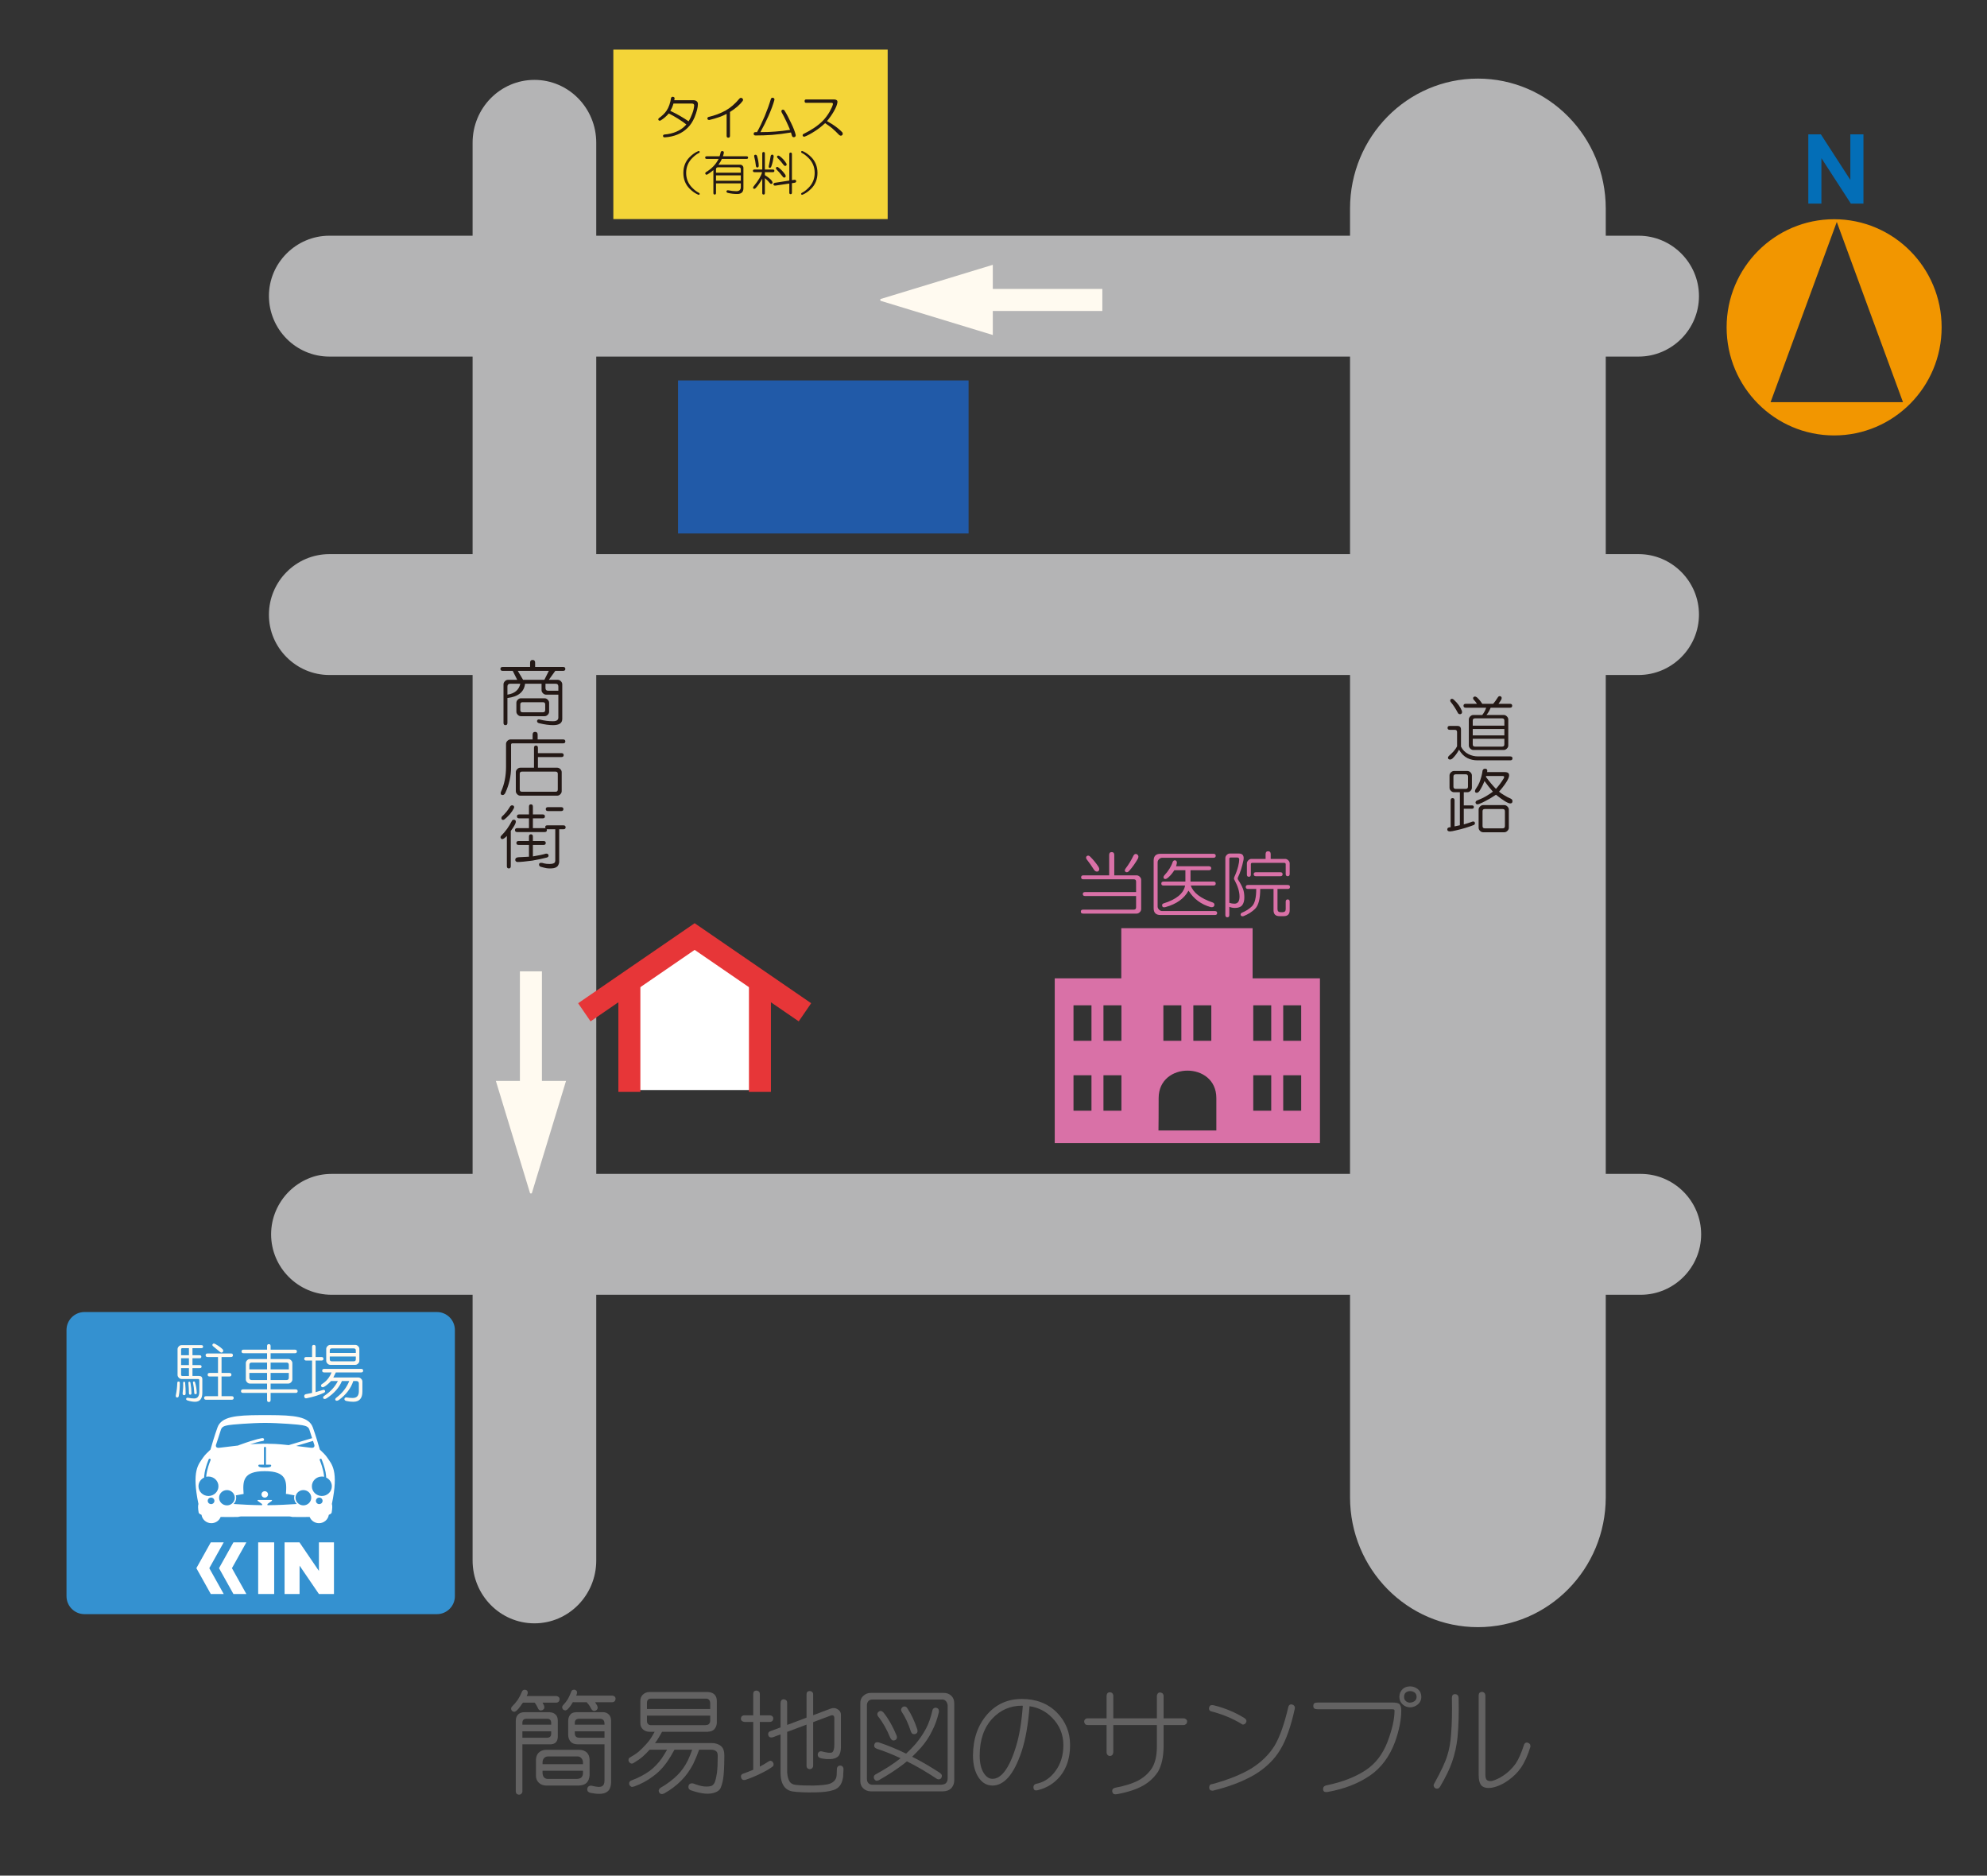 <?xml version="1.0" encoding="utf-8"?>
<!-- Generator: Adobe Illustrator 24.3.0, SVG Export Plug-In . SVG Version: 6.00 Build 0)  -->
<svg version="1.1" id="レイヤー_1" xmlns="http://www.w3.org/2000/svg" xmlns:xlink="http://www.w3.org/1999/xlink" x="0px"
	 y="0px" width="611.348px" height="577px" viewBox="0 0 611.348 577" enable-background="new 0 0 611.348 577"
	 xml:space="preserve">
<rect x="0" y="0" width="611.348" height="577" fill="#333333" stroke="none"/>
<g>
	<path fill="#FFFFFF" d="M89.401,476.757h4.808v15.528h-4.808V476.757z"/>
	<path fill="#FFFFFF" d="M97.337,476.757h4.48l5.847,8.591v-8.591h4.523v15.528h-4.523l-5.816-8.526v8.526h-4.512V476.757z"/>
</g>
<polygon fill="#FFFFFF" points="81.959,492.285 77.623,484.52 81.959,476.757 85.849,476.757 81.512,484.52 85.849,492.285 "/>
<path fill="#FFFFFF" d="M110.116,451.195c-0.436-0.645-1.253-1.48-2.176-2.326c-0.385-1.363-1.198-4.146-2.104-6.658
	c-1.192-3.303-5.583-3.678-13.153-3.708l-2.702,0.001c-7.368,0.041-11.639,0.453-12.816,3.707c-0.904,2.512-1.718,5.295-2.103,6.658
	c-0.922,0.845-1.742,1.681-2.176,2.326c-1.411,2.094-3.544,3.909-1.45,14.02c-0.159,0.523-0.159,1.288,0.081,2.659
	c0.12,0.134,0.208,0.368,0.847,0.599c0.202,1.424,1.443,2.523,2.96,2.523c1.279,0,2.365-0.782,2.797-1.879
	c1.393,0.036,3.086,0.042,5.16,0.005c0.404-0.122,1.008-0.162,1.008-0.162h1.37h11.683h1.371c0,0,0.605,0.04,1.006,0.162
	c2.075,0.038,3.769,0.031,5.163-0.005c0.431,1.097,1.515,1.879,2.797,1.879c1.514,0,2.756-1.099,2.958-2.523
	c0.639-0.231,0.727-0.466,0.846-0.599c0.241-1.371,0.241-2.136,0.081-2.659C113.66,455.103,111.526,453.289,110.116,451.195z"/>
<path fill="#FFFFFF" d="M106.755,464.285c0-0.542,0.451-0.98,1.007-0.98c0.557,0,1.009,0.439,1.009,0.98
	c0,0.422-0.277,0.774-0.662,0.912c-0.109,0.04-0.224,0.068-0.347,0.068c-0.141,0-0.275-0.028-0.397-0.08
	C107.008,465.036,106.755,464.689,106.755,464.285z"/>
<path fill="#FFFFFF" d="M100.731,462.694c0.288-0.953,1.186-1.653,2.26-1.653c1.305,0,2.366,1.031,2.366,2.296
	c0,1.267-1.062,2.298-2.366,2.298c-0.52,0-0.997-0.168-1.389-0.446c-0.589-0.419-0.978-1.091-0.978-1.852
	C100.625,463.113,100.668,462.9,100.731,462.694z"/>
<path fill="#FFFFFF" d="M93.063,453.4c0.107,0,0.202,0.066,0.239,0.168c0.036,0.099,0.017,0.216-0.051,0.313
	c-0.129,0.184-0.457,0.395-1.868,0.395c-1.412,0-1.742-0.211-1.871-0.395c-0.067-0.097-0.086-0.214-0.05-0.313
	c0.036-0.101,0.134-0.168,0.241-0.168h1.431v-3.682v-0.764v-0.611c0-0.169,0.137-0.307,0.307-0.307c0.168,0,0.307,0.137,0.307,0.307
	v0.611v0.764v3.682H93.063z"/>
<path fill="#FFFFFF" d="M105.264,448.322c-0.616-0.08-2.439-0.311-4.465-0.546l5.053-1.509c0.014-0.005,0.023-0.015,0.037-0.02
	c0.231,0.699,0.404,1.22,0.404,1.22S106.578,448.494,105.264,448.322z"/>
<path fill="#FFFFFF" d="M76.708,447.468c0,0,1.142-3.428,1.485-4.568c0.344-1.145,1.543-1.2,2.228-1.372s7.084-0.685,11.079-0.685
	c3.997,0,10.396,0.513,11.081,0.685c0.684,0.172,1.884,0.228,2.228,1.372c0.162,0.537,0.499,1.579,0.812,2.533
	c-0.006,0.002-0.012,0-0.017,0.002l-7.016,2.096c-1.58-0.169-3.07-0.308-4.002-0.35c-2.571-0.114-3.085-0.056-3.085-0.056
	s-0.512-0.058-3.084,0.056c-0.385,0.018-0.875,0.053-1.419,0.099c2.816-0.912,3.757-0.993,3.765-0.993
	c0.241-0.014,0.424-0.221,0.41-0.46c-0.014-0.24-0.225-0.43-0.46-0.409c-0.063,0.004-1.628,0.114-6.976,2.071l-0.285,0.105v0.043
	c-2.487,0.277-4.971,0.59-5.712,0.687C76.423,448.494,76.708,447.468,76.708,447.468z"/>
<path fill="#FFFFFF" d="M92.187,465.589c0-0.008,0.005-0.017,0.005-0.026v-0.328l1.315-0.947c0.054-0.038,0.078-0.108,0.058-0.172
	c-0.02-0.063-0.08-0.107-0.146-0.107h-4.07c-0.068,0-0.126,0.043-0.147,0.107c-0.021,0.064,0.003,0.134,0.055,0.172l1.315,0.947
	v0.328c0,0.009,0.005,0.016,0.005,0.024c-3.048-0.029-6.329-0.21-8.577-0.359c0.488-0.489,0.791-1.155,0.791-1.891
	c0-0.248-0.044-0.484-0.108-0.712l2.338-0.424c-0.289-3.868-0.221-6.846,6.361-6.846c6.583,0,6.646,2.978,6.362,6.846h0.269
	l2.307,0.418c-0.065,0.231-0.111,0.468-0.111,0.718c0,0.736,0.305,1.403,0.795,1.892C98.689,465.384,95.294,465.57,92.187,465.589z"
	/>
<path fill="#FFFFFF" d="M108.548,462.814c-1.659,0-3.001-1.309-3.001-2.922c0-1.612,1.342-2.919,3.001-2.919
	c0.233,0,0.457,0.031,0.675,0.08c-0.022-0.561-0.185-2.252-1.311-5.028c-0.063-0.157,0.013-0.336,0.171-0.399
	c0.157-0.062,0.337,0.012,0.4,0.169c1.379,3.404,1.366,5.234,1.359,5.473c1.007,0.471,1.707,1.464,1.707,2.624
	C111.548,461.505,110.206,462.814,108.548,462.814z"/>
<path fill="#FFFFFF" d="M91.382,461.382c-0.544,0-0.987,0.431-0.987,0.961c0,0.532,0.443,0.963,0.987,0.963
	c0.542,0,0.983-0.431,0.983-0.963C92.365,461.813,91.924,461.382,91.382,461.382z"/>
<g>
	<path fill="#636262" d="M171.824,521.995c0.229,0.183,0.345,0.425,0.345,0.724c-0.024,0.344-0.116,0.597-0.276,0.758
		c-0.229,0.206-0.483,0.31-0.758,0.31h-4.204c0.16,0.275,0.31,0.563,0.448,0.862c0.115,0.344,0.138,0.632,0.069,0.862
		c-0.115,0.252-0.31,0.448-0.585,0.585c-0.299,0.116-0.564,0.127-0.793,0.035c-0.253-0.115-0.448-0.345-0.586-0.689
		c-0.275-0.597-0.562-1.103-0.862-1.517c-0.046-0.069-0.081-0.115-0.103-0.138h-3.446c-0.092,0-0.15,0-0.173,0
		c-0.298,0.368-0.564,0.735-0.793,1.103c-0.437,0.62-0.839,1.08-1.205,1.378c-0.276,0.23-0.529,0.333-0.758,0.31
		c-0.23,0-0.449-0.104-0.655-0.31c-0.16-0.206-0.241-0.425-0.241-0.655c0.023-0.275,0.15-0.516,0.379-0.723
		c0.62-0.62,1.184-1.286,1.689-2c0.527-0.827,0.941-1.63,1.24-2.412c0.115-0.298,0.286-0.494,0.516-0.585
		c0.206-0.115,0.448-0.127,0.724-0.035c0.252,0.093,0.425,0.253,0.516,0.483c0.092,0.253,0.092,0.516,0,0.793
		c-0.092,0.185-0.185,0.391-0.275,0.62h9.097C171.364,521.753,171.593,521.834,171.824,521.995z M160.727,551.009
		c0,0.322-0.103,0.586-0.31,0.793c-0.183,0.183-0.425,0.287-0.723,0.31c-0.276-0.023-0.518-0.115-0.724-0.275
		c-0.185-0.208-0.275-0.483-0.275-0.828v-21.605c0-0.874,0.252-1.551,0.758-2.033c0.504-0.437,1.149-0.655,1.929-0.655h7.857
		l-0.034,0.035c0.735,0.023,1.343,0.287,1.826,0.793c0.391,0.413,0.586,0.999,0.586,1.757v5.134
		c-0.047,0.689-0.253,1.218-0.62,1.586c-0.391,0.368-0.909,0.564-1.552,0.585h-8.718V551.009z M169.584,530.575v-0.62
		c-0.023-0.805-0.426-1.207-1.207-1.207h-6.41c-0.827,0-1.24,0.414-1.24,1.24v0.586H169.584z M160.727,532.609v1.963h7.65
		c0.781-0.022,1.184-0.425,1.207-1.205v-0.758H160.727z M165.759,548.391c-0.597-0.574-0.884-1.321-0.862-2.24v-4.755
		c0.023-0.897,0.287-1.619,0.793-2.171c0.62-0.62,1.389-0.93,2.308-0.93h10.269c0.918,0,1.689,0.287,2.31,0.862
		c0.551,0.574,0.827,1.321,0.827,2.24v4.755c-0.069,0.987-0.391,1.769-0.965,2.343c-0.551,0.504-1.343,0.769-2.377,0.792h-10.062
		C167.079,549.263,166.332,548.965,165.759,548.391z M179.37,542.705v-0.551c-0.023-0.551-0.206-0.999-0.551-1.344
		c-0.322-0.344-0.724-0.504-1.205-0.481h-8.891c-0.551,0-0.977,0.15-1.275,0.448c-0.344,0.368-0.516,0.827-0.516,1.378v0.551H179.37
		z M166.93,544.738v0.758c0.046,0.597,0.217,1.046,0.516,1.344c0.345,0.298,0.77,0.436,1.275,0.414h8.683
		c0.62-0.024,1.08-0.15,1.379-0.38c0.367-0.298,0.562-0.758,0.585-1.378v-0.758H166.93z M188.365,521.616
		c0.229,0,0.459,0.081,0.689,0.241c0.229,0.183,0.344,0.425,0.344,0.723c-0.023,0.345-0.115,0.599-0.275,0.759
		c-0.23,0.206-0.483,0.31-0.758,0.31h-5.273c0.229,0.344,0.449,0.701,0.655,1.068c0.138,0.299,0.173,0.585,0.104,0.862
		c-0.07,0.253-0.241,0.46-0.518,0.62c-0.275,0.138-0.529,0.173-0.758,0.104c-0.276-0.115-0.495-0.322-0.655-0.62
		c-0.344-0.69-0.723-1.253-1.137-1.689c-0.138-0.138-0.218-0.252-0.241-0.344h-4.031c-0.093,0-0.173-0.012-0.241-0.035
		c-0.23,0.322-0.426,0.632-0.586,0.93c-0.391,0.551-0.735,0.977-1.033,1.275c-0.276,0.229-0.53,0.344-0.759,0.344
		c-0.229-0.022-0.448-0.115-0.654-0.275c-0.185-0.206-0.276-0.425-0.276-0.655c0-0.275,0.115-0.516,0.345-0.723
		c0.529-0.574,0.999-1.184,1.413-1.827c0.39-0.735,0.724-1.459,0.999-2.171c0.092-0.321,0.252-0.529,0.483-0.62
		c0.206-0.115,0.448-0.138,0.723-0.069c0.23,0.092,0.414,0.241,0.551,0.448c0.092,0.253,0.092,0.529,0,0.827
		c-0.069,0.185-0.138,0.357-0.206,0.518H188.365z M175.614,535.847c-0.529-0.597-0.793-1.321-0.793-2.171V529.3
		c0.023-0.827,0.287-1.493,0.793-1.998c0.368-0.368,0.897-0.551,1.586-0.551v-0.035h8.202c0.827-0.022,1.493,0.241,1.998,0.793
		c0.39,0.437,0.597,1.034,0.62,1.792v18.918c0,0.666-0.115,1.286-0.345,1.861c-0.229,0.62-0.666,1.08-1.309,1.379
		c-0.529,0.252-1.184,0.379-1.964,0.379c-0.872,0-1.792-0.104-2.756-0.31c-0.391-0.116-0.667-0.288-0.828-0.518
		c-0.138-0.252-0.171-0.529-0.103-0.827c0.069-0.322,0.218-0.551,0.448-0.689c0.276-0.162,0.586-0.208,0.93-0.138
		c0.849,0.206,1.528,0.321,2.033,0.344c0.436,0,0.77-0.046,0.999-0.138c0.298-0.16,0.518-0.379,0.655-0.655
		c0.138-0.298,0.206-0.701,0.206-1.205v-11.097h-8.236C176.831,536.605,176.119,536.353,175.614,535.847z M185.986,530.575v-0.379
		c-0.023-0.988-0.516-1.471-1.482-1.448h-6.375c-0.874,0.023-1.298,0.46-1.275,1.309v0.518H185.986z M176.854,532.609v0.585
		c0,0.919,0.46,1.378,1.379,1.378h7.753v-1.963H176.854z"/>
	<path fill="#636262" d="M221.032,536.64c0.597,0.275,1.045,0.654,1.344,1.137c0.345,0.574,0.506,1.413,0.483,2.516
		c-0.023,3.217-0.138,5.479-0.345,6.789c-0.206,1.286-0.494,2.308-0.862,3.066c-0.298,0.574-0.862,1-1.688,1.275
		c-0.805,0.321-1.827,0.436-3.067,0.345c-1.24-0.116-2.664-0.449-4.273-1c-0.344-0.115-0.585-0.31-0.724-0.585
		c-0.115-0.275-0.126-0.563-0.034-0.862c0.092-0.322,0.275-0.529,0.551-0.62c0.275-0.115,0.585-0.127,0.93-0.035
		c1.309,0.506,2.412,0.805,3.307,0.897c0.874,0.069,1.586,0.023,2.137-0.138c0.436-0.139,0.793-0.483,1.068-1.034
		c0.253-0.529,0.494-1.528,0.724-2.999c0.16-1.193,0.241-2.962,0.241-5.306c0-0.712-0.185-1.184-0.551-1.413
		c-0.368-0.276-0.874-0.414-1.517-0.414h-3.653c-0.574,1.608-1.183,3.079-1.826,4.41c-1.034,1.977-2.252,3.665-3.653,5.066
		c-1.494,1.517-3.24,2.837-5.238,3.964c-0.368,0.159-0.655,0.229-0.862,0.206c-0.275-0.047-0.495-0.185-0.655-0.414
		c-0.16-0.229-0.229-0.483-0.206-0.758c0.115-0.322,0.287-0.563,0.516-0.724c2.045-1.172,3.802-2.493,5.273-3.963
		c1.263-1.263,2.319-2.757,3.17-4.479c0.46-0.965,0.907-2.068,1.344-3.309h-5.445c-0.805,1.494-1.631,2.838-2.481,4.031
		c-1.242,1.723-2.666,3.148-4.274,4.273c-1.653,1.242-3.526,2.241-5.617,2.999c-0.436,0.138-0.735,0.173-0.895,0.104
		c-0.23-0.116-0.426-0.288-0.586-0.518c-0.115-0.298-0.138-0.562-0.069-0.793c0.139-0.321,0.345-0.529,0.62-0.62
		c2.114-0.781,4.009-1.768,5.686-2.964c1.356-1.033,2.585-2.308,3.688-3.824c0.529-0.805,1.08-1.7,1.654-2.688h-5.376
		c-0.689,0.758-1.39,1.459-2.102,2.102c-0.805,0.689-1.735,1.344-2.791,1.964c-0.276,0.183-0.551,0.241-0.828,0.173
		c-0.229-0.069-0.425-0.218-0.585-0.449c-0.185-0.298-0.241-0.562-0.173-0.792c0-0.253,0.15-0.46,0.448-0.62
		c1.034-0.574,1.942-1.184,2.722-1.827c0.712-0.643,1.425-1.355,2.137-2.137c0.643-0.666,1.251-1.458,1.826-2.377
		c0.299-0.483,0.597-0.999,0.897-1.551h-1.586c-0.781,0-1.447-0.241-1.998-0.724c-0.551-0.483-0.827-1.137-0.827-1.964v-6.685
		c-0.024-0.827,0.217-1.493,0.723-1.998c0.574-0.574,1.275-0.862,2.102-0.862h18.023c0.849,0.046,1.528,0.322,2.033,0.827
		c0.459,0.529,0.677,1.207,0.654,2.033v6.685c-0.069,0.828-0.356,1.494-0.862,1.999c-0.481,0.437-1.102,0.654-1.861,0.654
		l0.035,0.035h-14.163c-0.529,0.964-1.046,1.838-1.551,2.618c-0.208,0.276-0.414,0.564-0.62,0.862h17.505
		C219.745,536.226,220.411,536.364,221.032,536.64z M218.517,525.751v-1.896c-0.047-0.436-0.185-0.77-0.414-0.999
		c-0.253-0.229-0.551-0.333-0.897-0.31h-16.85c-0.414,0-0.736,0.103-0.965,0.31c-0.229,0.253-0.345,0.585-0.345,0.999v1.896H218.517
		z M199.046,527.784v1.619c0,0.413,0.116,0.735,0.345,0.964c0.229,0.253,0.551,0.368,0.965,0.345H217
		c0.483-0.023,0.827-0.115,1.034-0.276c0.298-0.252,0.459-0.596,0.483-1.033v-1.619H199.046z"/>
	<path fill="#636262" d="M229.027,529.714c-0.253-0.023-0.495-0.115-0.724-0.276c-0.23-0.183-0.345-0.425-0.345-0.723
		c0.023-0.345,0.115-0.597,0.276-0.759c0.229-0.183,0.494-0.275,0.793-0.275h2.722v-6.582c0-0.344,0.08-0.596,0.241-0.758
		c0.206-0.183,0.459-0.275,0.758-0.275c0.275,0.023,0.516,0.115,0.724,0.275c0.206,0.206,0.31,0.46,0.31,0.758v6.582h3.101
		c0.229,0,0.459,0.081,0.689,0.241c0.229,0.183,0.344,0.425,0.344,0.723c-0.023,0.345-0.115,0.599-0.275,0.759
		c-0.23,0.206-0.483,0.31-0.758,0.31h-3.101v13.749c1.102-0.597,1.975-1.114,2.618-1.551c0.252-0.183,0.516-0.263,0.793-0.241
		c0.252,0.069,0.459,0.218,0.62,0.449c0.16,0.252,0.229,0.516,0.206,0.792c-0.046,0.253-0.183,0.46-0.414,0.62
		c-0.85,0.62-1.861,1.219-3.032,1.792c-1.722,0.897-3.457,1.631-5.203,2.206c-0.298,0.092-0.564,0.092-0.793,0
		c-0.252-0.115-0.425-0.31-0.516-0.585c-0.115-0.299-0.127-0.563-0.035-0.793c0.115-0.253,0.322-0.425,0.62-0.518
		c1.034-0.367,2.068-0.769,3.102-1.205v-14.714H229.027z M250.185,543.152c0,0.322-0.104,0.586-0.31,0.793
		c-0.185,0.185-0.426,0.287-0.724,0.31c-0.275-0.023-0.516-0.115-0.723-0.275c-0.185-0.208-0.276-0.483-0.276-0.828V530.54
		l-5.961,2.24v12.441c0.09,1.355,0.379,2.354,0.862,2.997c0.39,0.483,0.976,0.77,1.757,0.862c1.355,0.161,3.205,0.229,5.548,0.206
		c2.389-0.069,4.031-0.252,4.928-0.55c1.216-0.483,1.907-1.219,2.067-2.206c0.023-0.206,0.046-0.391,0.069-0.551
		c0.023-0.206,0.046-0.804,0.069-1.792c0.023-0.367,0.138-0.631,0.345-0.793c0.183-0.183,0.425-0.264,0.723-0.241
		c0.299,0,0.529,0.104,0.69,0.31c0.183,0.208,0.275,0.483,0.275,0.828c-0.046,1.033-0.081,1.7-0.104,1.998
		c0,0.253-0.034,0.516-0.103,0.793c-0.322,1.884-1.275,3.078-2.861,3.584c-1.332,0.459-3.285,0.7-5.857,0.724
		c-2.803,0.045-5.044-0.047-6.72-0.276c-0.827-0.138-1.528-0.46-2.102-0.965c-0.483-0.436-0.862-1.011-1.137-1.722
		c-0.299-0.782-0.461-1.735-0.483-2.861v-12.026l-2.378,0.895c-0.322,0.092-0.62,0.092-0.895,0c-0.23-0.138-0.391-0.321-0.483-0.551
		c-0.092-0.298-0.092-0.562,0-0.793c0.138-0.275,0.356-0.458,0.655-0.551l3.101-1.137v-7.547c0.022-0.345,0.115-0.62,0.275-0.827
		c0.183-0.185,0.425-0.276,0.724-0.276c0.275,0.023,0.516,0.116,0.724,0.276c0.206,0.183,0.31,0.46,0.31,0.827v6.789l5.961-2.24
		v-7.168c0-0.345,0.081-0.597,0.241-0.759c0.206-0.183,0.46-0.275,0.758-0.275c0.276,0.023,0.518,0.115,0.724,0.275
		c0.206,0.208,0.31,0.46,0.31,0.759v6.409l5.411-2.033c0.804-0.275,1.516-0.206,2.136,0.208c0.666,0.413,0.999,0.964,0.999,1.654
		v10.096c-0.023,1.103-0.252,1.964-0.689,2.585c-0.62,0.643-1.494,0.976-2.618,0.999c-1.08,0.023-2.033-0.069-2.861-0.276
		c-0.367-0.115-0.62-0.252-0.758-0.413c-0.16-0.229-0.229-0.483-0.206-0.759c0.046-0.344,0.173-0.596,0.379-0.758
		c0.229-0.183,0.529-0.241,0.895-0.173c0.506,0.162,1.103,0.288,1.792,0.38c0.712,0.092,1.184,0.057,1.413-0.104
		c0.414-0.367,0.62-1.114,0.62-2.24v-8.408c-0.023-0.322-0.115-0.529-0.275-0.62c-0.185-0.139-0.426-0.16-0.724-0.07l-5.513,2.068
		V543.152z"/>
	<path fill="#636262" d="M265.519,521.788c0.666-0.666,1.459-1,2.378-1h22.398c0.965-0.022,1.769,0.276,2.412,0.897
		c0.597,0.574,0.897,1.355,0.897,2.343v23.742c-0.047,1.01-0.391,1.827-1.034,2.447c-0.597,0.55-1.425,0.837-2.481,0.86h-22.192
		c-0.919-0.023-1.701-0.344-2.343-0.964c-0.599-0.574-0.884-1.356-0.862-2.343v-23.742
		C264.67,523.086,264.945,522.339,265.519,521.788z M266.726,547.15c0,0.62,0.148,1.08,0.448,1.378
		c0.298,0.345,0.724,0.518,1.275,0.518h21.02c0.689-0.047,1.183-0.185,1.482-0.414c0.39-0.345,0.596-0.839,0.62-1.482v-22.571
		c-0.069-0.551-0.276-0.999-0.62-1.344c-0.368-0.345-0.793-0.483-1.275-0.414h-21.227c-0.53,0-0.942,0.15-1.242,0.449
		c-0.321,0.367-0.481,0.804-0.481,1.309V547.15z M270.344,547.667c-0.275,0.115-0.529,0.16-0.758,0.139
		c-0.253-0.093-0.46-0.276-0.62-0.551c-0.138-0.322-0.162-0.599-0.069-0.828c0.092-0.275,0.31-0.494,0.654-0.654
		c2.895-1.586,5.319-3.147,7.271-4.687c0.069-0.069,0.15-0.138,0.241-0.208c-2.528-1.193-4.974-2.171-7.34-2.929
		c-0.322-0.138-0.551-0.321-0.689-0.551c-0.092-0.229-0.092-0.494,0-0.793c0.092-0.298,0.252-0.494,0.483-0.585
		c0.298-0.092,0.597-0.092,0.895,0c2.688,0.895,5.479,2.045,8.374,3.446c1.034-0.942,2.01-1.942,2.929-2.999
		c1.24-1.47,2.32-3.067,3.24-4.789c0.758-1.448,1.389-3.24,1.895-5.376c0.046-0.345,0.183-0.597,0.414-0.759
		c0.206-0.16,0.46-0.229,0.758-0.206c0.298,0.092,0.529,0.218,0.689,0.379c0.139,0.253,0.195,0.551,0.173,0.897
		c-0.483,2.183-1.205,4.181-2.171,5.996c-0.827,1.722-1.942,3.388-3.342,4.996c-0.897,0.988-1.804,1.931-2.722,2.826
		c2.802,1.402,5.663,3.067,8.581,4.997c0.275,0.206,0.459,0.426,0.551,0.655c0.046,0.275,0,0.551-0.139,0.827
		c-0.183,0.275-0.391,0.425-0.62,0.448c-0.298,0.069-0.597,0-0.895-0.206c-3.101-2.068-6.134-3.836-9.097-5.307
		c-0.345,0.276-0.701,0.564-1.069,0.862C275.593,544.497,273.054,546.151,270.344,547.667z M269.93,527.233
		c0.046-0.276,0.185-0.495,0.414-0.655c0.229-0.183,0.483-0.264,0.758-0.241c0.276,0.092,0.518,0.253,0.724,0.483
		c1.494,1.861,2.837,4.216,4.031,7.064c0.115,0.299,0.139,0.586,0.07,0.862c-0.093,0.253-0.276,0.448-0.551,0.586
		c-0.299,0.115-0.564,0.127-0.793,0.034c-0.253-0.138-0.46-0.356-0.62-0.654c-1.103-2.688-2.355-4.905-3.756-6.651
		C270,527.784,269.907,527.508,269.93,527.233z M277.27,525.751c0.069-0.253,0.218-0.46,0.449-0.62
		c0.252-0.161,0.516-0.208,0.792-0.139c0.276,0.07,0.495,0.241,0.655,0.518c1.195,1.769,2.217,3.94,3.067,6.512
		c0.09,0.345,0.09,0.632,0,0.862c-0.116,0.276-0.322,0.46-0.62,0.551c-0.299,0.069-0.564,0.058-0.793-0.035
		c-0.23-0.115-0.414-0.344-0.551-0.689c-0.782-2.412-1.723-4.445-2.826-6.099C277.258,526.336,277.201,526.049,277.27,525.751z"/>
	<path fill="#636262" d="M310.111,546.909c-1.448,1.586-3.032,2.377-4.755,2.377c-1.7,0-3.101-0.792-4.204-2.377
		c-1.195-1.746-1.792-4.031-1.792-6.858c0.022-5.076,1.458-9.27,4.307-12.577c2.803-3.217,6.376-4.826,10.718-4.826
		c4.41,0,7.994,1.379,10.751,4.135c2.733,2.757,4.1,6.112,4.1,10.062c0,3.86-1.011,7.042-3.032,9.546
		c-1.792,2.182-4.079,3.618-6.858,4.307c-0.529,0.115-0.874,0.104-1.034-0.034c-0.206-0.138-0.321-0.391-0.344-0.758
		c-0.023-0.368,0.08-0.667,0.31-0.897c0.229-0.185,0.585-0.31,1.068-0.379c2.113-0.529,3.905-1.792,5.376-3.79
		c1.631-2.206,2.447-4.87,2.447-7.995c0-3.262-1.15-6.065-3.446-8.408c-1.952-1.998-4.273-3.182-6.961-3.549
		c-0.413,5.559-1.218,10.165-2.412,13.818C313.108,542.43,311.695,545.163,310.111,546.909z M312.625,537.192
		c1.011-3.309,1.7-7.455,2.068-12.441c-0.116-0.022-0.218-0.034-0.31-0.034c-3.561,0.023-6.559,1.321-8.995,3.894
		c-2.641,2.803-3.963,6.616-3.963,11.44c0,2.275,0.414,4.067,1.24,5.376c0.759,1.195,1.654,1.792,2.688,1.792
		c1.309,0,2.527-0.724,3.653-2.171C310.317,543.417,311.524,540.798,312.625,537.192z"/>
	<path fill="#636262" d="M355.941,528.611c0-2.068,0-4.354,0-6.858c0-0.252,0.081-0.494,0.241-0.724
		c0.138-0.229,0.356-0.356,0.655-0.379c0.298,0,0.562,0.081,0.793,0.241c0.229,0.206,0.356,0.46,0.379,0.758
		c0,2.574,0,4.893,0,6.961h6.202c0.206,0,0.425,0.081,0.655,0.241c0.252,0.183,0.379,0.414,0.379,0.689
		c-0.023,0.368-0.116,0.632-0.276,0.793c-0.275,0.229-0.529,0.344-0.758,0.344h-6.202c0,2.849,0,5.101,0,6.755
		c-0.047,3.124-0.62,5.663-1.723,7.615c-1.218,1.815-2.757,3.239-4.618,4.273c-1.975,1.126-4.629,1.998-7.96,2.619
		c-0.437,0.07-0.77,0.058-0.999-0.034c-0.229-0.138-0.391-0.357-0.483-0.655c-0.069-0.344-0.023-0.632,0.139-0.862
		c0.206-0.229,0.494-0.379,0.862-0.448c3.032-0.574,5.445-1.355,7.236-2.343c1.584-0.895,2.871-2.067,3.859-3.515
		c1.057-1.607,1.596-3.825,1.619-6.65c0-1.861,0-4.112,0-6.755h-13.405v8.339c-0.023,0.322-0.115,0.599-0.275,0.828
		c-0.206,0.229-0.483,0.344-0.827,0.344c-0.253,0-0.483-0.115-0.69-0.344c-0.183-0.208-0.275-0.483-0.275-0.828v-8.339h-5.79
		c-0.344,0-0.597-0.08-0.758-0.241c-0.23-0.275-0.345-0.562-0.345-0.86c0-0.253,0.104-0.483,0.31-0.69
		c0.185-0.183,0.449-0.275,0.793-0.275h5.79v-6.926c0.023-0.345,0.115-0.62,0.275-0.828c0.229-0.183,0.46-0.275,0.69-0.275
		c0.344,0.023,0.596,0.116,0.758,0.275c0.229,0.253,0.344,0.53,0.344,0.828v6.926H355.941z"/>
	<path fill="#636262" d="M382.786,528.473c0.321,0.183,0.527,0.391,0.62,0.62c0.138,0.252,0.125,0.516-0.035,0.793
		c-0.138,0.298-0.356,0.494-0.654,0.585c-0.276,0.116-0.518,0.069-0.724-0.138c-2.734-1.677-5.823-2.964-9.27-3.86
		c-0.276-0.046-0.483-0.183-0.62-0.413c-0.138-0.229-0.162-0.518-0.069-0.862c0.115-0.322,0.287-0.529,0.516-0.62
		c0.276-0.069,0.597-0.058,0.965,0.034C376.916,525.464,380.006,526.75,382.786,528.473z M398.362,525.682
		c-1.172,5.376-2.631,9.522-4.377,12.44c-1.815,3.101-4.514,5.732-8.098,7.892c-3.607,2.067-7.857,3.686-12.75,4.858
		c-0.391,0-0.667-0.081-0.828-0.241c-0.183-0.183-0.275-0.448-0.275-0.793c0.022-0.344,0.115-0.597,0.275-0.758
		c0.183-0.16,0.46-0.253,0.828-0.275c4.755-1.31,8.66-2.872,11.716-4.687c3.17-1.952,5.628-4.354,7.374-7.203
		c1.563-2.687,2.941-6.593,4.135-11.716c0.07-0.345,0.208-0.586,0.414-0.724c0.229-0.16,0.494-0.195,0.793-0.104
		c0.321,0.093,0.551,0.253,0.689,0.483C398.396,525.108,398.431,525.383,398.362,525.682z"/>
	<path fill="#636262" d="M428.41,523.752c1.08,0,1.792,0.15,2.137,0.449c0.39,0.367,0.585,1.045,0.585,2.032
		c0,2.803-0.632,5.996-1.896,9.58c-1.7,4.549-4.25,7.995-7.649,10.339c-3.584,2.481-7.937,4.181-13.061,5.099
		c-0.413,0.069-0.735,0.058-0.964-0.034c-0.253-0.093-0.414-0.322-0.483-0.689c-0.023-0.368,0.046-0.655,0.206-0.862
		c0.208-0.23,0.494-0.38,0.862-0.449c4.893-1.011,8.937-2.583,12.129-4.721c2.941-1.975,5.134-4.824,6.582-8.546
		c1.47-3.86,2.206-7.099,2.206-9.719c0-0.275-0.22-0.413-0.655-0.413h-22.95c-0.483,0-0.84-0.081-1.069-0.241
		c-0.206-0.16-0.31-0.414-0.31-0.758c0-0.414,0.104-0.701,0.31-0.862c0.229-0.139,0.586-0.208,1.069-0.208H428.41z M431.547,519.616
		c0.597-0.551,1.343-0.827,2.24-0.827c-0.023-0.023,0.011-0.023,0.104,0c0-0.023,0.011-0.035,0.034-0.035v0.035
		c0.828,0,1.596,0.275,2.31,0.827c0.711,0.62,1.068,1.413,1.068,2.378c0,0.988-0.391,1.792-1.172,2.412
		c-0.643,0.529-1.425,0.805-2.343,0.827c-0.851-0.046-1.563-0.321-2.137-0.827c-0.735-0.62-1.102-1.424-1.102-2.412
		C430.569,521.029,430.902,520.237,431.547,519.616z M432.546,523.304c0.321,0.299,0.735,0.46,1.24,0.483
		c0.597-0.046,1.08-0.206,1.447-0.483c0.414-0.321,0.62-0.758,0.62-1.309c-0.023-0.574-0.218-1.011-0.585-1.309
		c-0.46-0.322-0.942-0.471-1.447-0.449c-0.506,0-0.942,0.15-1.31,0.449c-0.344,0.322-0.516,0.758-0.516,1.309
		C431.994,522.569,432.178,523.006,432.546,523.304z"/>
	<path fill="#636262" d="M446.95,521.443c0.16-0.183,0.414-0.276,0.758-0.276c0.276,0,0.529,0.104,0.759,0.311
		c0.183,0.161,0.286,0.448,0.31,0.86c0.115,4.526,0,8.593-0.345,12.199c-0.276,2.596-0.839,5.111-1.688,7.547
		c-0.759,2.183-1.977,4.687-3.653,7.513c-0.208,0.344-0.449,0.55-0.724,0.62c-0.253,0.045-0.495,0.022-0.724-0.07
		c-0.253-0.161-0.414-0.356-0.483-0.585c-0.115-0.253-0.092-0.516,0.069-0.793c2.137-3.859,3.492-6.766,4.066-8.718
		c0.62-1.929,1.011-4.146,1.172-6.651c0.252-3.078,0.333-6.765,0.241-11.062C446.708,521.972,446.789,521.672,446.95,521.443z
		 M454.944,521.581c0-0.367,0.081-0.631,0.241-0.793c0.208-0.206,0.46-0.31,0.759-0.31c0.275,0,0.527,0.104,0.758,0.31
		c0.183,0.185,0.287,0.449,0.31,0.793v24.329c0,0.918,0.173,1.493,0.516,1.723c0.367,0.252,0.872,0.332,1.517,0.241
		c1.172-0.322,2.319-0.862,3.445-1.621c1.425-0.918,2.699-2.148,3.825-3.686c0.919-1.379,1.769-3.286,2.551-5.721
		c0.069-0.275,0.217-0.494,0.448-0.654c0.183-0.139,0.425-0.173,0.724-0.104c0.321,0.115,0.562,0.287,0.723,0.516
		c0.092,0.276,0.127,0.529,0.104,0.759c-0.805,2.664-1.792,4.835-2.964,6.512c-0.942,1.356-2.137,2.562-3.584,3.618
		c-1.723,1.286-3.48,2.103-5.272,2.447c-1.402,0.229-2.459,0.035-3.171-0.585c-0.62-0.62-0.93-1.77-0.93-3.446V521.581z"/>
</g>
<g>
	<path fill="#B4B4B5" d="M415.344,396.811l0.025-112.593v176.365c0,22.081,17.61,39.978,39.339,39.978l0,0
		c21.73,0,39.34-17.897,39.34-39.978V64.161c0-22.084-17.61-39.981-39.34-39.981l0,0c-21.728,0-39.339,17.898-39.339,39.981v182.025
		l0.013,112.582 M183.469,358.767l-0.019-112.582V43.907c0-10.679-8.515-19.333-19.022-19.333l0,0
		c-10.507,0-19.022,8.655-19.022,19.333v436.147c0,10.678,8.515,19.332,19.022,19.332l0,0c10.507,0,19.022-8.654,19.022-19.332
		V284.218l0.019,112.593"/>
	<line fill="#B4B4B5" x1="415.3" y1="300.841" x2="415.339" y2="262.797"/>
	<line fill="#B4B4B5" x1="183.426" y1="262.797" x2="183.426" y2="300.841"/>
	<line fill="#B4B4B5" x1="415.3" y1="207.663" x2="415.339" y2="169.619"/>
	<line fill="#B4B4B5" x1="183.426" y1="169.619" x2="183.426" y2="207.663"/>
	<path fill="#B4B4B5" d="M504.137,109.698H101.335c-10.226,0-18.593-8.367-18.593-18.593v0c0-10.226,8.367-18.593,18.593-18.593
		h402.801c10.226,0,18.593,8.367,18.593,18.593v0C522.73,101.331,514.363,109.698,504.137,109.698z"/>
	<path fill="#B4B4B5" d="M504.806,398.31H102.005c-10.226,0-18.593-8.367-18.593-18.593v0c0-10.226,8.367-18.593,18.593-18.593
		h402.801c10.226,0,18.593,8.367,18.593,18.593v0C523.399,389.943,515.032,398.31,504.806,398.31z"/>
	<polygon fill="#FFFAF0" points="305.46,88.739 305.46,81.465 270.862,92.004 270.862,92.516 305.46,103.055 305.46,95.605 
		305.524,95.658 339.162,95.658 339.162,88.88 305.455,88.88 	"/>
	<g>
		<path fill="#231815" d="M448.389,223.312c0.745,0,1.119,0.374,1.119,1.119v5.252c0.517,1.033,1.291,1.808,2.324,2.324
			c0.917,0.458,1.894,0.689,2.927,0.689h9.9c0.459,0,0.689,0.2,0.689,0.603c0,0.401-0.23,0.603-0.689,0.603h-10.073
			c-1.149,0-2.182-0.231-3.099-0.689c-1.033-0.517-1.894-1.377-2.583-2.583c-0.574,1.09-1.263,2.008-2.066,2.755
			c-0.46,0.344-0.861,0.372-1.205,0.086c-0.23-0.288-0.172-0.603,0.172-0.947c1.205-1.033,2.036-2.009,2.497-2.927v-4.391
			c0-0.459-0.23-0.689-0.689-0.689h-1.55c-0.46,0-0.689-0.201-0.689-0.603c0-0.401,0.228-0.603,0.689-0.603H448.389z
			 M446.323,215.133c0.287-0.228,0.603-0.201,0.947,0.086c1.205,1.09,2.036,2.238,2.497,3.444c0.172,0.574,0.029,0.918-0.43,1.033
			c-0.402,0.057-0.689-0.115-0.861-0.517c-0.633-1.205-1.349-2.295-2.152-3.271C446.151,215.621,446.151,215.363,446.323,215.133z
			 M461.647,214.186c0.401,0.172,0.487,0.517,0.258,1.033c-0.23,0.402-0.517,0.832-0.861,1.291h3.53
			c0.459,0,0.689,0.202,0.689,0.603c0,0.402-0.23,0.603-0.689,0.603h-5.94c-0.344,0.861-0.775,1.607-1.291,2.238h5.338
			c0.344,0,0.659,0.143,0.947,0.43c0.287,0.288,0.43,0.603,0.43,0.947v8.006c0,0.344-0.143,0.66-0.43,0.947
			c-0.288,0.288-0.603,0.43-0.947,0.43h-9.384c-0.344,0-0.66-0.142-0.947-0.43c-0.288-0.287-0.43-0.603-0.43-0.947v-8.006
			c0-0.344,0.142-0.659,0.43-0.947c0.287-0.287,0.603-0.43,0.947-0.43h2.755c0.573-0.745,0.976-1.492,1.205-2.238h-6.285
			c-0.46,0-0.689-0.201-0.689-0.603c0-0.401,0.228-0.603,0.689-0.603h3.444c-0.23-0.401-0.546-0.804-0.947-1.205
			c-0.23-0.228-0.288-0.487-0.172-0.775c0.287-0.344,0.659-0.344,1.119,0c0.631,0.574,1.175,1.235,1.636,1.98h3.358
			c0.459-0.517,0.917-1.148,1.377-1.894C461.015,214.216,461.303,214.072,461.647,214.186z M453.124,221.676v1.55h9.728v-1.55
			c0-0.459-0.23-0.689-0.689-0.689h-8.351C453.353,220.987,453.124,221.217,453.124,221.676z M453.124,226.239h9.728v-1.98h-9.728
			V226.239z M453.124,228.994c0,0.46,0.228,0.689,0.689,0.689h8.351c0.459,0,0.689-0.228,0.689-0.689v-1.722h-9.728V228.994z"/>
		<path fill="#231815" d="M451.488,237.173c0.344,0,0.659,0.145,0.947,0.43c0.287,0.288,0.43,0.603,0.43,0.947v3.788
			c0,0.344-0.143,0.661-0.43,0.947c-0.288,0.288-0.603,0.43-0.947,0.43h-1.119v4.046h2.497c0.401,0,0.603,0.172,0.603,0.517
			s-0.202,0.517-0.603,0.517h-2.497v4.821c0.803-0.228,1.52-0.458,2.152-0.689c0.631-0.286,1.033-0.286,1.205,0
			c0.172,0.344,0.086,0.633-0.258,0.861c-1.779,0.689-3.587,1.234-5.424,1.636c-0.918,0.228-1.55,0.344-1.894,0.344
			c-0.574,0-0.861-0.202-0.861-0.603c0-0.46,0.344-0.689,1.033-0.689v-8.265c0-0.458,0.201-0.689,0.603-0.689
			c0.401,0,0.603,0.231,0.603,0.689v8.006c0.573-0.114,1.119-0.228,1.636-0.344v-10.159h-1.808c-0.344,0-0.66-0.142-0.947-0.43
			c-0.288-0.286-0.43-0.603-0.43-0.947v-3.788c0-0.344,0.142-0.659,0.43-0.947c0.287-0.286,0.603-0.43,0.947-0.43H451.488z
			 M447.184,238.894v3.099c0,0.46,0.228,0.689,0.689,0.689h3.099c0.459,0,0.689-0.228,0.689-0.689v-3.099
			c0-0.458-0.23-0.689-0.689-0.689h-3.099C447.412,238.206,447.184,238.436,447.184,238.894z M456.912,236.484
			c0.459,0,0.689,0.202,0.689,0.603c0,0.172-0.03,0.317-0.086,0.43h5.424c0.689,0,1.119,0.172,1.291,0.517
			c0.115,0.288,0.115,0.633,0,1.033c-0.172,0.575-0.603,1.35-1.291,2.324c-0.402,0.575-0.977,1.291-1.722,2.152
			c0.401,0.344,0.947,0.719,1.636,1.119c0.631,0.403,1.291,0.747,1.98,1.033c0.344,0.172,0.517,0.43,0.517,0.775
			c0,0.46-0.23,0.689-0.689,0.689c-0.689,0-2.152-0.888-4.391-2.669c-1.205,0.805-2.268,1.436-3.185,1.894
			c-0.633,0.344-1.235,0.633-1.808,0.861c-0.633,0.288-1.033,0.258-1.205-0.086c-0.116-0.172-0.116-0.372,0-0.603
			c0.056-0.172,0.487-0.401,1.291-0.689c0.573-0.228,1.205-0.544,1.894-0.947c0.861-0.517,1.55-0.975,2.066-1.377
			c-0.918-1.033-1.779-2.122-2.583-3.271c-0.402,1.033-0.891,2.01-1.464,2.927c-0.288,0.46-0.603,0.689-0.947,0.689
			c-0.344,0-0.517-0.172-0.517-0.517c0-0.228,0.086-0.458,0.258-0.689c0.517-0.745,0.89-1.405,1.119-1.98
			c0.517-1.377,0.831-2.583,0.947-3.616C456.252,236.686,456.51,236.484,456.912,236.484z M462.852,247.676
			c0.344,0,0.659,0.145,0.947,0.43c0.287,0.288,0.43,0.603,0.43,0.947v5.596c0,0.344-0.143,0.659-0.43,0.947
			c-0.288,0.287-0.603,0.43-0.947,0.43h-6.543c-0.344,0-0.66-0.143-0.947-0.43c-0.288-0.288-0.43-0.603-0.43-0.947v-5.596
			c0-0.344,0.142-0.659,0.43-0.947c0.287-0.286,0.603-0.43,0.947-0.43H462.852z M456.137,249.57v4.563
			c0,0.459,0.228,0.689,0.689,0.689h5.51c0.459,0,0.689-0.23,0.689-0.689v-4.563c0-0.458-0.23-0.689-0.689-0.689h-5.51
			C456.366,248.881,456.137,249.112,456.137,249.57z M457.17,238.98c1.148,1.55,2.181,2.785,3.099,3.702
			c0.917-1.033,1.722-2.122,2.411-3.271c0.228-0.458,0.115-0.689-0.344-0.689h-5.079L457.17,238.98z"/>
	</g>
	<g>
		<path fill="#F29600" d="M597.389,100.698c0,18.366-14.809,33.255-33.077,33.255c-18.269,0-33.078-14.889-33.078-33.255
			c0-18.367,14.809-33.256,33.078-33.256C582.581,67.442,597.389,82.331,597.389,100.698z M565.131,68.281l-20.369,55.439h40.736
			L565.131,68.281z"/>
		<g>
			<path fill="#036EB7" d="M556.37,41.329h3.868l9.067,14.02v-14.02h4.034v21.305h-3.879l-9.057-13.978v13.978h-4.033V41.329z"/>
		</g>
	</g>
	<g>
		<polygon fill="#FFFFFF" points="194.202,335.335 233.926,335.335 233.926,303.354 213.391,287.869 193.865,304.027 		"/>
		<g>
			<rect x="190.26" y="302.655" fill="#E73638" width="6.763" height="33.245"/>
			<rect x="230.43" y="302.655" fill="#E73638" width="6.762" height="33.245"/>
			<polygon fill="#E73638" points="245.748,314.199 213.726,292.211 181.701,314.199 177.874,308.624 213.726,284.008 
				249.577,308.624 			"/>
		</g>
	</g>
	<path fill="#D971A7" d="M406.113,300.956h-20.719v-15.417h-40.403v15.417h-20.473l-0.002,50.713h81.6L406.113,300.956z
		 M394.811,309.269h5.531v10.912h-5.531V309.269z M394.811,330.78h5.531v10.913h-5.531V330.78z M385.592,309.269h5.531v10.912
		h-5.531V309.269z M385.592,330.78h5.531v10.913h-5.531V330.78z M372.689,309.269v10.912h-5.53v-10.912H372.689z M363.472,309.269
		v10.912h-5.531v-10.912H363.472z M339.504,309.269h5.531v10.912h-5.531V309.269z M339.504,330.78h5.531v10.913h-5.531V330.78z
		 M330.289,309.269h5.529v10.912h-5.529V309.269z M330.289,330.78h5.529v10.913h-5.529V330.78z M356.486,337.79
		c0-11.244,17.751-11.244,17.751,0c0,4.872,0,8.054,0,9.976h-17.804C356.46,345.844,356.486,342.663,356.486,337.79z"/>
	<g>
		<path fill="#D971A7" d="M341.261,263.002c0-0.581,0.262-0.872,0.784-0.872c0.524,0,0.786,0.292,0.786,0.872v6.278h6.888
			c0.348,0,0.667,0.146,0.959,0.436c0.289,0.292,0.435,0.61,0.435,0.959v8.982c0,0.349-0.146,0.667-0.435,0.959
			c-0.292,0.29-0.611,0.436-0.959,0.436h-16.48c-0.466,0-0.697-0.204-0.697-0.61c0-0.407,0.231-0.61,0.697-0.61h15.608
			c0.465,0,0.698-0.231,0.698-0.697v-3.488h-15.696c-0.465,0-0.697-0.203-0.697-0.61c0-0.406,0.232-0.61,0.697-0.61h15.696v-3.227
			c0-0.465-0.233-0.697-0.698-0.697h-15.52c-0.466,0-0.698-0.203-0.698-0.61c0-0.406,0.232-0.61,0.698-0.61h7.935V263.002z
			 M334.373,263.351c0.349-0.231,0.697-0.175,1.046,0.175c1.046,1.046,1.918,2.122,2.616,3.226c0.289,0.582,0.231,1.018-0.175,1.308
			c-0.466,0.175-0.872,0.03-1.221-0.436c-0.814-1.278-1.57-2.354-2.267-3.227C334.081,263.991,334.081,263.643,334.373,263.351z
			 M349.719,262.741c0.523,0.292,0.667,0.728,0.435,1.308c-0.814,1.453-1.743,2.761-2.79,3.924
			c-0.408,0.407-0.786,0.466-1.134,0.175c-0.233-0.232-0.204-0.552,0.086-0.96c0.93-1.22,1.745-2.557,2.442-4.011
			C348.991,262.77,349.312,262.625,349.719,262.741z"/>
		<path fill="#D971A7" d="M373.348,262.653c0.465,0,0.698,0.204,0.698,0.61c0,0.408-0.233,0.61-0.698,0.61h-15.782
			c-0.349,0-0.668,0.146-0.959,0.436c-0.292,0.292-0.436,0.61-0.436,0.96v13.602c0,0.349,0.145,0.669,0.436,0.959
			c0.291,0.291,0.61,0.436,0.959,0.436h16.219c0.465,0,0.697,0.203,0.697,0.61c0,0.407-0.232,0.61-0.697,0.61h-16.741
			c-1.395,0-2.094-0.697-2.094-2.092v-14.649c0-1.395,0.698-2.093,2.094-2.093H373.348z M361.577,264.659
			c0.348,0.059,0.523,0.32,0.523,0.784c-0.059,0.349-0.146,0.698-0.262,1.047h10.116c0.464,0,0.697,0.204,0.697,0.61
			c0,0.407-0.233,0.61-0.697,0.61h-5.668v3.487h7.062c0.465,0,0.698,0.204,0.698,0.61c0,0.408-0.233,0.61-0.698,0.61h-6.976
			c0.756,2.21,3.023,3.954,6.802,5.232c0.405,0.175,0.551,0.494,0.435,0.959c-0.175,0.408-0.552,0.554-1.134,0.436
			c-2.907-0.814-5.174-2.499-6.801-5.057c-1.338,2.441-3.692,4.128-7.063,5.057c-0.64,0.174-0.989,0.03-1.046-0.436
			c-0.059-0.349,0.087-0.58,0.436-0.697c3.952-1.221,6.16-3.052,6.627-5.494h-6.627c-0.466,0-0.698-0.203-0.698-0.61
			c0-0.406,0.232-0.61,0.698-0.61h6.714v-3.487h-3.401c-0.756,1.163-1.513,2.005-2.267,2.528c-0.408,0.233-0.728,0.233-0.959,0
			c-0.175-0.29-0.146-0.581,0.087-0.872c1.336-1.453,2.208-2.848,2.615-4.186C360.966,264.776,361.228,264.602,361.577,264.659z"/>
		<path fill="#D971A7" d="M381.108,262.567c0.64,0,1.075,0.174,1.308,0.523c0.232,0.349,0.291,0.843,0.175,1.482
			c-0.466,2.21-1.046,4.011-1.745,5.406c-0.059,0.174-0.059,0.349,0,0.523c0.698,1.046,1.221,2.005,1.57,2.877
			c0.291,0.756,0.436,1.657,0.436,2.703c0,1.046-0.233,1.861-0.698,2.442c-0.465,0.523-1.192,0.784-2.18,0.784
			c-0.64,0-1.221-0.115-1.743-0.349v2.528c0,0.465-0.204,0.698-0.611,0.698c-0.408,0-0.61-0.233-0.61-0.698v-17.526
			c0-0.349,0.143-0.668,0.435-0.959c0.291-0.291,0.611-0.436,0.959-0.436H381.108z M378.231,264.223v13.515
			c0.523,0.175,1.046,0.262,1.569,0.262c1.046,0,1.57-0.726,1.57-2.18c0-1.511-0.524-3.226-1.57-5.145
			c-0.175-0.231-0.175-0.552,0-0.959c0.465-0.988,0.842-2.034,1.134-3.139c0.232-0.929,0.349-1.657,0.349-2.18
			c0-0.406-0.233-0.61-0.697-0.61h-1.919C378.374,263.787,378.231,263.933,378.231,264.223z M396.193,272.245
			c0.464,0,0.697,0.204,0.697,0.61c0,0.407-0.233,0.61-0.697,0.61h-3.139v6.191c0,0.639,0.318,0.959,0.959,0.959h0.61
			c0.64,0,0.959-0.32,0.959-0.959v-2.267c0-0.465,0.203-0.698,0.611-0.698c0.405,0,0.61,0.233,0.61,0.698v2.616
			c0,1.221-0.61,1.831-1.831,1.831h-1.308c-1.221,0-1.831-0.61-1.831-1.831v-6.54h-4.099c0,3.023-0.523,5.058-1.569,6.104
			c-0.931,0.929-2.124,1.685-3.575,2.267c-0.466,0.115-0.757,0-0.872-0.349c-0.059-0.291,0.056-0.523,0.348-0.697
			c1.278-0.523,2.324-1.191,3.14-2.006c0.872-0.872,1.307-2.644,1.307-5.319h-2.528c-0.466,0-0.698-0.203-0.698-0.61
			c0-0.407,0.232-0.61,0.698-0.61H396.193z M389.392,262.741c0-0.581,0.262-0.872,0.784-0.872c0.524,0,0.784,0.291,0.784,0.872
			v1.483h4.448c0.348,0,0.667,0.145,0.959,0.436c0.289,0.292,0.435,0.61,0.435,0.959v3.227c0,0.466-0.204,0.697-0.61,0.697
			c-0.408,0-0.611-0.231-0.611-0.697v-2.965c0-0.291-0.145-0.436-0.435-0.436h-9.854c-0.291,0-0.435,0.146-0.435,0.436v3.139
			c0,0.466-0.204,0.698-0.611,0.698c-0.407,0-0.61-0.231-0.61-0.698v-3.401c0-0.349,0.145-0.667,0.436-0.959
			c0.289-0.291,0.61-0.436,0.959-0.436h4.36V262.741z M393.926,268.321c0.464,0,0.697,0.204,0.697,0.61
			c0,0.408-0.233,0.61-0.697,0.61h-7.499c-0.465,0-0.697-0.203-0.697-0.61c0-0.406,0.232-0.61,0.697-0.61H393.926z"/>
	</g>
	<path fill="#3491D0" d="M139.956,491.027c0,3.055-2.477,5.532-5.532,5.532H25.993c-3.055,0-5.532-2.477-5.532-5.532v-81.876
		c0-3.055,2.477-5.532,5.532-5.532h108.43c3.055,0,5.532,2.477,5.532,5.532V491.027z"/>
	<g>
		<path fill="#FFFAF0" d="M54.94,425.001c0.259,0,0.389,0.13,0.389,0.39c0,1.504-0.105,2.827-0.311,3.967
			c-0.052,0.415-0.26,0.595-0.622,0.544c-0.207,0-0.311-0.207-0.311-0.622c0.259-1.192,0.414-2.489,0.467-3.89
			C54.551,425.131,54.68,425.001,54.94,425.001z M61.942,413.798c0.362,0,0.544,0.155,0.544,0.468c0,0.311-0.182,0.466-0.544,0.466
			h-2.723v2.179h2.179c0.362,0,0.545,0.155,0.545,0.466c0,0.312-0.182,0.467-0.545,0.467h-2.179v2.1h2.256
			c0.362,0,0.545,0.155,0.545,0.467c0,0.311-0.182,0.466-0.545,0.466h-2.256v2.412h2.023c0.674,0,1.012,0.338,1.012,1.012v4.123
			c0,1.868-0.752,2.8-2.256,2.8c-0.674,0-1.427-0.129-2.256-0.389c-0.363-0.104-0.519-0.286-0.467-0.544
			c0.051-0.208,0.207-0.312,0.467-0.312c0.778,0.157,1.451,0.234,2.023,0.234c1.037,0,1.556-0.701,1.556-2.101v-3.501
			c0-0.258-0.13-0.389-0.389-0.389h-5.057c-0.311,0-0.597-0.129-0.856-0.39c-0.26-0.258-0.389-0.544-0.389-0.855v-7.936
			c0-0.311,0.129-0.595,0.389-0.855c0.259-0.259,0.545-0.39,0.856-0.39H61.942z M55.718,415.121v1.79h2.411v-2.179h-2.023
			C55.847,414.732,55.718,414.863,55.718,415.121z M55.718,419.944h2.411v-2.1h-2.411V419.944z M55.718,422.901
			c0,0.259,0.129,0.389,0.389,0.389h2.023v-2.412h-2.411V422.901z M56.574,425.079c0.207-0.05,0.337,0.027,0.389,0.234
			c0.103,1.193,0.155,2.308,0.155,3.344c0,0.363-0.155,0.545-0.467,0.545c-0.311,0-0.467-0.182-0.467-0.545
			c0.156-1.192,0.207-2.281,0.156-3.267C56.341,425.184,56.418,425.079,56.574,425.079z M58.208,425.079
			c0.206-0.05,0.337,0.053,0.389,0.312c0.207,1.245,0.311,2.308,0.311,3.189c0,0.312-0.13,0.467-0.389,0.467
			c-0.26,0-0.389-0.155-0.389-0.467c0-0.881-0.052-1.918-0.155-3.111C57.922,425.209,58,425.079,58.208,425.079z M59.608,425.001
			c0.206-0.05,0.337,0.028,0.389,0.234c0.311,0.985,0.493,2.075,0.545,3.267c0,0.261-0.13,0.39-0.389,0.39
			c-0.26,0-0.389-0.129-0.389-0.39c-0.052-1.139-0.182-2.204-0.389-3.189C59.374,425.106,59.453,425.001,59.608,425.001z
			 M71.044,416.366c0.415,0,0.622,0.183,0.622,0.545c0,0.363-0.207,0.544-0.622,0.544h-2.878v4.901h2.412
			c0.414,0,0.622,0.183,0.622,0.545c0,0.363-0.208,0.544-0.622,0.544h-2.412v6.068h3.112c0.414,0,0.622,0.182,0.622,0.545
			c0,0.361-0.208,0.544-0.622,0.544H63.42c-0.416,0-0.622-0.183-0.622-0.544c0-0.363,0.207-0.545,0.622-0.545h3.656v-6.068h-2.567
			c-0.416,0-0.622-0.181-0.622-0.544c0-0.362,0.206-0.545,0.622-0.545h2.567v-4.901h-3.19c-0.416,0-0.622-0.181-0.622-0.544
			c0-0.362,0.206-0.545,0.622-0.545H71.044z M65.442,413.488c0.156-0.207,0.389-0.233,0.7-0.078c0.881,0.466,1.66,1.012,2.334,1.633
			c0.259,0.312,0.285,0.598,0.078,0.856c-0.26,0.261-0.545,0.261-0.856,0c-0.727-0.622-1.453-1.218-2.179-1.789
			C65.313,413.904,65.287,413.696,65.442,413.488z"/>
		<path fill="#FFFAF0" d="M82.169,414.111c0-0.415,0.181-0.623,0.545-0.623c0.362,0,0.545,0.208,0.545,0.623v1.088h7.468
			c0.414,0,0.622,0.183,0.622,0.545c0,0.363-0.208,0.544-0.622,0.544h-7.468v1.79h5.446c0.311,0,0.595,0.13,0.856,0.389
			c0.259,0.261,0.389,0.545,0.389,0.856v5.057c0,0.311-0.13,0.597-0.389,0.856c-0.26,0.259-0.545,0.389-0.856,0.389h-5.446v1.789
			h7.702c0.415,0,0.622,0.183,0.622,0.545c0,0.363-0.207,0.544-0.622,0.544h-7.702v2.179c0,0.415-0.182,0.623-0.545,0.623
			c-0.363,0-0.545-0.208-0.545-0.623v-2.179h-7.391c-0.416,0-0.622-0.181-0.622-0.544c0-0.362,0.207-0.545,0.622-0.545h7.391v-1.789
			h-5.29c-0.311,0-0.597-0.129-0.856-0.389c-0.26-0.259-0.389-0.545-0.389-0.856v-5.057c0-0.311,0.129-0.595,0.389-0.856
			c0.259-0.258,0.545-0.389,0.856-0.389h5.29v-1.79h-7.235c-0.416,0-0.622-0.181-0.622-0.544c0-0.362,0.207-0.545,0.622-0.545h7.235
			V414.111z M76.723,419.867v1.4h5.446v-2.1h-4.746C76.956,419.167,76.723,419.4,76.723,419.867z M76.723,423.834
			c0,0.468,0.234,0.701,0.7,0.701h4.746v-2.179h-5.446V423.834z M83.258,421.267h5.601v-1.4c0-0.466-0.233-0.699-0.7-0.699h-4.901
			V421.267z M83.258,424.535h4.901c0.467,0,0.7-0.233,0.7-0.701v-1.478h-5.601V424.535z"/>
		<path fill="#FFFAF0" d="M96.016,414.344c0-0.415,0.181-0.623,0.545-0.623c0.362,0,0.545,0.208,0.545,0.623v3.111h1.789
			c0.414,0,0.622,0.183,0.622,0.545c0,0.363-0.208,0.544-0.622,0.544h-1.789v9.725l2.334-0.701c0.259-0.05,0.44,0.027,0.545,0.234
			c0.103,0.259,0.025,0.466-0.234,0.622c-1.505,0.727-3.294,1.296-5.368,1.712c-0.416,0.103-0.675-0.053-0.778-0.468
			c-0.052-0.414,0.103-0.673,0.467-0.777l1.945-0.39v-9.958h-1.789c-0.416,0-0.622-0.181-0.622-0.544
			c0-0.362,0.207-0.545,0.622-0.545h1.789V414.344z M111.109,421.111c0.414,0,0.622,0.183,0.622,0.545
			c0,0.363-0.208,0.544-0.622,0.544h-7.78l-0.778,1.556h7.702c0.311,0,0.596,0.13,0.856,0.39c0.259,0.259,0.389,0.544,0.389,0.855
			v3.112c0,2.073-0.933,3.111-2.8,3.111c-0.727,0-1.427-0.078-2.101-0.233c-0.466-0.104-0.674-0.337-0.622-0.699
			c0.103-0.312,0.337-0.441,0.701-0.39c0.57,0.104,1.192,0.157,1.867,0.157c1.245,0,1.867-0.701,1.867-2.101v-2.334
			c0-0.518-0.261-0.778-0.778-0.778h-0.933c-0.727,2.231-2.205,4.175-4.434,5.835c-0.52,0.311-0.882,0.311-1.089,0
			c-0.105-0.261,0.026-0.519,0.389-0.778c1.815-1.4,3.112-3.085,3.89-5.057h-2.256c-0.83,2.023-2.386,3.787-4.667,5.291
			c-0.52,0.311-0.883,0.311-1.089,0c-0.105-0.312,0.026-0.572,0.389-0.778c1.867-1.245,3.241-2.749,4.123-4.513h-2.1
			c-0.934,0.986-1.712,1.608-2.334,1.868c-0.311,0.104-0.545,0.026-0.7-0.233c-0.105-0.312-0.027-0.545,0.233-0.701
			c1.348-0.829,2.334-2.023,2.956-3.579H99.75c-0.416,0-0.622-0.181-0.622-0.544c0-0.362,0.207-0.545,0.622-0.545H111.109z
			 M109.319,413.721c0.311,0,0.595,0.13,0.856,0.39c0.259,0.259,0.389,0.544,0.389,0.855v3.656c0,0.312-0.13,0.597-0.389,0.856
			c-0.26,0.261-0.545,0.389-0.856,0.389h-7.702c-0.311,0-0.597-0.128-0.856-0.389c-0.26-0.259-0.389-0.544-0.389-0.856v-3.656
			c0-0.311,0.129-0.595,0.389-0.855c0.259-0.259,0.545-0.39,0.856-0.39H109.319z M101.462,415.433v0.777h8.013v-0.777
			c0-0.415-0.208-0.623-0.622-0.623h-6.768C101.669,414.81,101.462,415.018,101.462,415.433z M101.462,418.156
			c0,0.416,0.207,0.622,0.622,0.622h6.768c0.414,0,0.622-0.206,0.622-0.622v-0.856h-8.013V418.156z"/>
	</g>
	<g>
		<g>
			<path fill="#FFFFFF" d="M79.435,474.473h4.92v15.889h-4.92V474.473z"/>
			<path fill="#FFFFFF" d="M87.555,474.473h4.585l5.983,8.791v-8.791h4.628v15.889h-4.628l-5.951-8.724v8.724h-4.616V474.473z"/>
		</g>
		<g>
			<polygon fill="#FFFFFF" points="71.82,490.362 67.383,482.417 71.82,474.473 75.8,474.473 71.362,482.417 75.8,490.362 			"/>
			<polygon fill="#FFFFFF" points="64.854,490.362 60.417,482.417 64.854,474.473 68.833,474.473 64.396,482.417 68.833,490.362 			
				"/>
		</g>
		<g>
			<path fill="#FFFFFF" d="M100.631,448.317c-0.446-0.66-1.283-1.515-2.226-2.38c-0.394-1.395-1.226-4.243-2.153-6.813
				c-1.219-3.38-5.713-3.763-13.459-3.795l-2.764,0.001c-7.539,0.042-11.91,0.464-13.114,3.794
				c-0.925,2.571-1.758,5.418-2.152,6.813c-0.944,0.865-1.782,1.72-2.226,2.38c-1.444,2.143-3.627,4-1.484,14.346
				c-0.163,0.535-0.163,1.318,0.083,2.721c0.123,0.137,0.213,0.377,0.867,0.613c0.207,1.457,1.477,2.581,3.029,2.581
				c1.309,0,2.42-0.8,2.862-1.922c1.425,0.037,3.158,0.043,5.28,0.005c0.413-0.125,1.032-0.165,1.032-0.165h1.402h11.954h1.403
				c0,0,0.619,0.04,1.03,0.165c2.123,0.038,3.857,0.032,5.283-0.005c0.441,1.122,1.55,1.922,2.862,1.922
				c1.549,0,2.82-1.124,3.027-2.581c0.654-0.236,0.743-0.476,0.865-0.613c0.247-1.403,0.247-2.186,0.083-2.721
				C104.258,452.316,102.074,450.46,100.631,448.317z M97.193,461.711c0-0.554,0.462-1.003,1.03-1.003
				c0.569,0,1.032,0.449,1.032,1.003c0,0.432-0.283,0.792-0.677,0.934c-0.111,0.041-0.229,0.07-0.355,0.07
				c-0.144,0-0.281-0.029-0.406-0.082C97.451,462.48,97.193,462.125,97.193,461.711z M91.029,460.084
				c0.294-0.975,1.213-1.691,2.313-1.691c1.335,0,2.421,1.055,2.421,2.349c0,1.297-1.086,2.352-2.421,2.352
				c-0.532,0-1.02-0.172-1.421-0.457c-0.603-0.428-1.001-1.117-1.001-1.895C90.919,460.513,90.964,460.294,91.029,460.084z
				 M83.182,450.574c0.11,0,0.206,0.068,0.245,0.172c0.037,0.101,0.017,0.221-0.052,0.32c-0.132,0.189-0.468,0.405-1.912,0.405
				c-1.445,0-1.782-0.216-1.914-0.405c-0.069-0.099-0.088-0.219-0.051-0.32c0.037-0.104,0.137-0.172,0.246-0.172h1.464v-3.768
				v-0.782v-0.626c0-0.173,0.141-0.314,0.314-0.314c0.172,0,0.314,0.141,0.314,0.314v0.626v0.782v3.768H83.182z M63.911,461.711
				c0-0.554,0.463-1.003,1.034-1.003c0.568,0,1.03,0.449,1.03,1.003c0,0.413-0.258,0.768-0.626,0.921
				c-0.124,0.053-0.261,0.082-0.404,0.082c-0.126,0-0.244-0.029-0.355-0.07C64.196,462.503,63.911,462.143,63.911,461.711z
				 M72.246,460.742c0,0.779-0.395,1.465-0.998,1.893c-0.4,0.285-0.89,0.459-1.423,0.459c-1.335,0-2.421-1.055-2.421-2.352
				c0-1.295,1.086-2.349,2.421-2.349c1.101,0,2.021,0.72,2.314,1.696C72.203,460.299,72.246,460.515,72.246,460.742z
				 M95.667,445.378c-0.63-0.082-2.496-0.318-4.569-0.559l5.171-1.544c0.014-0.005,0.023-0.015,0.038-0.02
				c0.236,0.715,0.413,1.248,0.413,1.248S97.012,445.554,95.667,445.378z M66.447,444.503c0,0,1.169-3.507,1.52-4.674
				c0.352-1.171,1.579-1.228,2.279-1.404s7.249-0.701,11.337-0.701c4.09,0,10.638,0.525,11.338,0.701
				c0.7,0.176,1.928,0.233,2.279,1.404c0.165,0.549,0.511,1.615,0.831,2.592c-0.006,0.002-0.012,0-0.018,0.002l-7.179,2.144
				c-1.616-0.173-3.141-0.315-4.095-0.358c-2.631-0.117-3.157-0.058-3.157-0.058s-0.524-0.059-3.156,0.058
				c-0.394,0.018-0.895,0.054-1.452,0.101c2.881-0.933,3.844-1.016,3.853-1.016c0.246-0.014,0.434-0.226,0.419-0.471
				c-0.015-0.245-0.231-0.44-0.471-0.418c-0.065,0.004-1.666,0.117-7.138,2.119l-0.292,0.108v0.044
				c-2.545,0.284-5.087,0.603-5.845,0.703C66.155,445.554,66.447,444.503,66.447,444.503z M61.07,457.217
				c0-1.187,0.716-2.203,1.747-2.685c-0.009-0.244-0.021-2.117,1.391-5.6c0.065-0.161,0.249-0.238,0.409-0.173
				c0.161,0.065,0.239,0.247,0.173,0.408c-1.151,2.841-1.318,4.572-1.34,5.145c0.223-0.05,0.453-0.082,0.691-0.082
				c1.697,0,3.071,1.337,3.071,2.987c0,1.65-1.374,2.99-3.071,2.99C62.443,460.207,61.07,458.867,61.07,457.217z M82.286,463.046
				c0-0.008,0.005-0.017,0.005-0.027v-0.336l1.345-0.969c0.056-0.039,0.079-0.11,0.059-0.176c-0.021-0.065-0.082-0.109-0.15-0.109
				h-4.164c-0.07,0-0.129,0.044-0.15,0.109c-0.021,0.065,0.003,0.137,0.057,0.176l1.346,0.969v0.336
				c0,0.009,0.005,0.016,0.005,0.025c-3.118-0.029-6.476-0.215-8.776-0.367c0.499-0.501,0.809-1.182,0.809-1.935
				c0-0.253-0.045-0.495-0.111-0.729l2.393-0.434c-0.296-3.958-0.226-7.005,6.509-7.005c6.736,0,6.801,3.047,6.509,7.005h0.275
				l2.361,0.428c-0.067,0.236-0.114,0.479-0.114,0.735c0,0.753,0.312,1.435,0.813,1.936
				C88.939,462.836,85.465,463.027,82.286,463.046z M99.027,460.207c-1.697,0-3.071-1.339-3.071-2.99
				c0-1.65,1.373-2.987,3.071-2.987c0.239,0,0.467,0.032,0.69,0.082c-0.023-0.574-0.19-2.304-1.341-5.145
				c-0.064-0.161,0.013-0.344,0.174-0.408c0.161-0.063,0.345,0.012,0.409,0.173c1.411,3.483,1.398,5.356,1.391,5.6
				c1.031,0.482,1.747,1.498,1.747,2.685C102.097,458.867,100.724,460.207,99.027,460.207z"/>
			<path fill="#FFFFFF" d="M81.462,458.741c-0.556,0-1.01,0.441-1.01,0.983c0,0.544,0.453,0.985,1.01,0.985
				c0.554,0,1.005-0.441,1.005-0.985C82.468,459.182,82.017,458.741,81.462,458.741z"/>
		</g>
	</g>
	<rect x="208.616" y="117.034" fill="#215AA8" width="89.388" height="47.074"/>
	<rect x="188.709" y="15.263" fill="#F4D538" width="84.404" height="52.132"/>
	<g>
		<path fill="#231815" d="M207.151,29.794c0.306,0.077,0.439,0.268,0.402,0.574l-0.115,0.459h5.912c0.421,0,0.765,0.115,1.033,0.344
			c0.23,0.192,0.344,0.479,0.344,0.861c0,0.995-0.344,2.353-1.033,4.075c-0.574,1.34-1.301,2.43-2.181,3.271
			c-1.76,1.722-4.075,2.678-6.945,2.87c-0.344,0.038-0.536-0.096-0.574-0.402c0-0.268,0.134-0.421,0.402-0.459
			c1.415-0.115,2.678-0.421,3.788-0.918c1.224-0.536,2.219-1.263,2.984-2.181c-1.645-1.263-3.444-2.391-5.395-3.386
			c-0.766,0.881-1.588,1.588-2.468,2.124c-0.268,0.153-0.497,0.135-0.689-0.057c-0.115-0.191-0.096-0.382,0.057-0.574
			c1.071-0.765,1.874-1.55,2.411-2.353c0.689-1.033,1.148-2.333,1.377-3.903C206.577,29.832,206.806,29.717,207.151,29.794z
			 M207.208,31.86c-0.23,0.842-0.555,1.588-0.976,2.238c2.028,0.957,3.903,2.029,5.625,3.214c0.382-0.574,0.765-1.377,1.148-2.411
			c0.344-0.88,0.536-1.722,0.574-2.525c-0.038-0.344-0.268-0.517-0.689-0.517H207.208z"/>
		<path fill="#231815" d="M228.386,30.253c0.267,0.23,0.306,0.497,0.115,0.804c-0.842,1.148-2.143,2.277-3.903,3.386v7.346
			c0,0.382-0.172,0.574-0.517,0.574s-0.517-0.192-0.517-0.574v-6.772c-1.301,0.727-3.08,1.358-5.338,1.894
			c-0.307,0-0.497-0.115-0.574-0.344c-0.038-0.267,0.057-0.459,0.287-0.574c1.989-0.459,3.768-1.128,5.338-2.009
			c1.492-0.841,2.907-2.066,4.247-3.673C227.793,30.043,228.08,30.023,228.386,30.253z"/>
		<path fill="#231815" d="M237.856,30.08c0.344,0.115,0.478,0.344,0.402,0.689c-0.383,1.377-0.976,2.984-1.779,4.821
			c-0.727,1.645-1.569,3.329-2.525,5.051c1.759,0,3.291-0.057,4.591-0.172c1.53-0.115,3.042-0.287,4.534-0.517
			c-0.842-2.028-1.703-3.826-2.583-5.395c-0.153-0.306-0.115-0.554,0.115-0.746c0.267-0.152,0.517-0.095,0.746,0.172
			c0.65,1.033,1.339,2.334,2.066,3.903c0.689,1.416,1.148,2.602,1.377,3.558c0.077,0.382-0.057,0.631-0.402,0.746
			c-0.383,0.077-0.631-0.077-0.746-0.459l-0.287-0.976c-2.029,0.344-3.98,0.593-5.854,0.746c-1.684,0.115-3.367,0.172-5.051,0.172
			c-0.383,0-0.574-0.172-0.574-0.517c0-0.344,0.191-0.517,0.574-0.517h0.459c0.804-1.454,1.587-3.08,2.353-4.878
			c0.804-1.951,1.435-3.711,1.894-5.28C237.282,30.138,237.512,30.004,237.856,30.08z"/>
		<path fill="#231815" d="M257.37,30.769c0.23,0.153,0.325,0.383,0.287,0.689c-0.077,0.727-0.459,1.684-1.148,2.87
			c-0.574,0.995-1.263,1.971-2.066,2.927c1.186,0.651,2.219,1.32,3.099,2.009c0.726,0.574,1.263,1.053,1.607,1.435
			c0.191,0.307,0.191,0.594,0,0.861c-0.307,0.267-0.631,0.249-0.976-0.057c-0.727-0.765-1.473-1.473-2.238-2.124
			c-0.574-0.459-1.263-0.956-2.066-1.492c-1.071,0.995-2.124,1.817-3.157,2.468c-1.186,0.766-2.219,1.32-3.099,1.664
			c-0.307,0.077-0.517,0-0.631-0.23c-0.077-0.268,0-0.459,0.23-0.574c2.563-1.263,4.553-2.62,5.969-4.075
			c0.804-0.841,1.492-1.759,2.066-2.755c0.574-1.033,0.918-1.817,1.033-2.353c0-0.267-0.135-0.402-0.402-0.402h-7.863
			c-0.307,0-0.459-0.172-0.459-0.517s0.152-0.517,0.459-0.517h8.609C256.93,30.597,257.178,30.654,257.37,30.769z"/>
		<path fill="#231815" d="M215.243,46.591c0.077,0.192,0.019,0.344-0.172,0.459c-0.651,0.307-1.34,0.823-2.066,1.55
			c-1.263,1.263-1.894,2.793-1.894,4.592c0,1.799,0.631,3.329,1.894,4.591c0.726,0.726,1.415,1.243,2.066,1.55
			c0.191,0.115,0.249,0.267,0.172,0.459c-0.115,0.152-0.287,0.172-0.517,0.057c-0.881-0.383-1.722-0.976-2.525-1.779
			c-1.301-1.3-1.951-2.927-1.951-4.878c0-1.951,0.65-3.578,1.951-4.878c0.804-0.804,1.645-1.397,2.525-1.779
			C214.956,46.419,215.128,46.438,215.243,46.591z"/>
		<path fill="#231815" d="M222.303,46.476c0.306,0.038,0.439,0.23,0.402,0.574c-0.077,0.383-0.172,0.727-0.287,1.033h7.289
			c0.306,0,0.459,0.135,0.459,0.402c0,0.268-0.153,0.402-0.459,0.402h-7.633c-0.192,0.536-0.536,1.129-1.033,1.779h6.772
			c0.23,0,0.439,0.096,0.631,0.287c0.191,0.192,0.287,0.402,0.287,0.631v6.313c0,1.186-0.631,1.779-1.894,1.779
			c-1.033,0-2.009-0.115-2.927-0.344c-0.268-0.077-0.402-0.23-0.402-0.459c0.038-0.23,0.191-0.344,0.459-0.344
			c0.995,0.191,1.856,0.287,2.583,0.287c0.918,0,1.377-0.421,1.377-1.263v-1.148h-7.633v2.984c0,0.306-0.135,0.459-0.402,0.459
			c-0.268,0-0.402-0.153-0.402-0.459V52.33c-0.574,0.497-1.148,0.918-1.722,1.263c-0.307,0.192-0.536,0.192-0.689,0
			c-0.153-0.23-0.115-0.439,0.115-0.631c1.759-1.033,3.061-2.391,3.903-4.075h-3.673c-0.307,0-0.459-0.134-0.459-0.402
			c0-0.267,0.152-0.402,0.459-0.402h3.96c0.115-0.267,0.23-0.669,0.344-1.205C221.805,46.572,221.996,46.438,222.303,46.476z
			 M220.925,51.469c-0.421,0-0.631,0.21-0.631,0.631v1.033h7.633v-1.033c0-0.421-0.21-0.631-0.631-0.631H220.925z M220.294,55.602
			h7.633v-1.664h-7.633V55.602z"/>
		<path fill="#231815" d="M234.527,47.222c0-0.306,0.134-0.459,0.402-0.459c0.267,0,0.402,0.153,0.402,0.459v4.936h2.468
			c0.306,0,0.459,0.135,0.459,0.402c0,0.268-0.153,0.402-0.459,0.402h-2.468v0.918c0.995,0.612,1.702,1.186,2.124,1.722
			c0.267,0.421,0.306,0.708,0.115,0.861c-0.23,0.23-0.497,0.153-0.804-0.23c-0.268-0.382-0.746-0.861-1.435-1.435v4.592
			c0,0.306-0.135,0.459-0.402,0.459c-0.268,0-0.402-0.153-0.402-0.459V54.97c-0.689,1.225-1.358,2.181-2.009,2.87
			c-0.268,0.268-0.497,0.325-0.689,0.172c-0.192-0.152-0.172-0.382,0.057-0.689c1.492-1.837,2.353-3.291,2.583-4.362h-2.353
			c-0.307,0-0.459-0.134-0.459-0.402c0-0.267,0.152-0.402,0.459-0.402h2.411V47.222z M232.289,47.624
			c0.306-0.077,0.517,0.038,0.631,0.344c0.344,1.11,0.517,2.124,0.517,3.042c0,0.307-0.135,0.479-0.402,0.517
			c-0.23,0.038-0.383-0.115-0.459-0.459c-0.115-1.071-0.287-2.028-0.517-2.87C231.982,47.892,232.06,47.701,232.289,47.624z
			 M237.627,47.566c0.306,0.038,0.439,0.268,0.402,0.689c-0.153,1.071-0.383,2.029-0.689,2.87c-0.115,0.383-0.307,0.555-0.574,0.517
			c-0.23-0.038-0.307-0.23-0.23-0.574c0.23-1.033,0.421-2.046,0.574-3.042C237.187,47.719,237.359,47.566,237.627,47.566z
			 M242.85,47.394c0-0.306,0.134-0.459,0.402-0.459c0.267,0,0.402,0.153,0.402,0.459v8.035c0.267-0.038,0.497-0.077,0.689-0.115
			c0.382-0.038,0.593,0.096,0.631,0.402c0,0.307-0.192,0.479-0.574,0.517c-0.192,0.038-0.44,0.077-0.746,0.115v2.927
			c0,0.306-0.135,0.459-0.402,0.459c-0.268,0-0.402-0.153-0.402-0.459v-2.812c-1.416,0.23-2.832,0.44-4.247,0.631
			c-0.383,0.038-0.594-0.077-0.631-0.344c-0.038-0.267,0.115-0.439,0.459-0.517c1.492-0.23,2.965-0.459,4.419-0.689V47.394z
			 M238.832,51.469c0.191-0.191,0.439-0.152,0.746,0.115c0.726,0.536,1.397,1.244,2.009,2.124c0.23,0.421,0.21,0.708-0.057,0.861
			c-0.268,0.153-0.517,0.057-0.746-0.287c-0.612-0.804-1.244-1.53-1.894-2.181C238.697,51.871,238.679,51.661,238.832,51.469z
			 M239.176,47.968c0.152-0.152,0.382-0.134,0.689,0.057c0.804,0.574,1.492,1.32,2.066,2.238c0.152,0.268,0.134,0.497-0.057,0.689
			c-0.23,0.153-0.459,0.115-0.689-0.115c-0.727-0.956-1.34-1.664-1.837-2.124C239.042,48.447,238.984,48.198,239.176,47.968z"/>
		<path fill="#231815" d="M246.523,59.791c-0.077-0.192-0.02-0.344,0.172-0.459c0.65-0.307,1.339-0.823,2.066-1.55
			c1.263-1.263,1.894-2.793,1.894-4.591c0-1.798-0.631-3.329-1.894-4.592c-0.727-0.726-1.416-1.243-2.066-1.55
			c-0.192-0.115-0.249-0.267-0.172-0.459c0.115-0.152,0.287-0.172,0.517-0.057c0.88,0.383,1.722,0.976,2.525,1.779
			c1.3,1.301,1.951,2.927,1.951,4.878c0,1.951-0.651,3.578-1.951,4.878c-0.804,0.804-1.645,1.397-2.525,1.779
			C246.81,59.964,246.638,59.944,246.523,59.791z"/>
	</g>
	<path fill="#B4B4B5" d="M504.137,207.648H101.335c-10.226,0-18.593-8.367-18.593-18.593v0c0-10.226,8.367-18.593,18.593-18.593
		h402.801c10.226,0,18.593,8.367,18.593,18.593v0C522.73,199.281,514.363,207.648,504.137,207.648z"/>
	<g>
		<path fill="#231815" d="M163.096,203.88c0-0.573,0.258-0.861,0.775-0.861c0.517,0,0.775,0.288,0.775,0.861v1.291h8.609
			c0.459,0,0.689,0.202,0.689,0.603c0,0.403-0.23,0.603-0.689,0.603h-2.411l-1.98,2.755h2.755c0.344,0,0.659,0.145,0.947,0.43
			c0.287,0.288,0.43,0.603,0.43,0.947v10.675c0,1.261-0.947,1.894-2.841,1.894c-1.205,0-2.64-0.202-4.305-0.603
			c-0.46-0.116-0.66-0.374-0.603-0.775c0.115-0.344,0.401-0.46,0.861-0.344c1.32,0.344,2.669,0.517,4.046,0.517
			c1.089,0,1.636-0.374,1.636-1.119v-7.059h-3.788c-0.344,0-0.66-0.142-0.947-0.43c-0.288-0.286-0.43-0.603-0.43-0.947v-1.98h-5.079
			c-0.288,2.527-2.096,3.99-5.424,4.391v7.662c0,0.459-0.202,0.689-0.603,0.689c-0.402,0-0.603-0.23-0.603-0.689v-11.881
			c0-0.344,0.142-0.659,0.43-0.947c0.287-0.286,0.603-0.43,0.947-0.43h2.841l-1.377-2.755h-3.099c-0.46,0-0.689-0.2-0.689-0.603
			c0-0.401,0.228-0.603,0.689-0.603h8.437V203.88z M156.122,211.198v2.497c2.238-0.344,3.558-1.464,3.96-3.358h-3.099
			C156.409,210.337,156.122,210.625,156.122,211.198z M167.572,214.814c0.344,0,0.659,0.145,0.947,0.43
			c0.287,0.288,0.43,0.603,0.43,0.947v2.755c0,0.344-0.143,0.661-0.43,0.947c-0.288,0.288-0.603,0.43-0.947,0.43h-7.318
			c-0.344,0-0.66-0.142-0.947-0.43c-0.288-0.286-0.43-0.603-0.43-0.947v-2.755c0-0.344,0.142-0.659,0.43-0.947
			c0.287-0.286,0.603-0.43,0.947-0.43H167.572z M160.943,209.132h6.543l1.377-2.755h-9.556L160.943,209.132z M160.082,216.708v1.722
			c0,0.46,0.228,0.689,0.689,0.689h6.285c0.459,0,0.689-0.228,0.689-0.689v-1.722c0-0.458-0.23-0.689-0.689-0.689h-6.285
			C160.311,216.019,160.082,216.25,160.082,216.708z M167.831,211.629c0,0.575,0.287,0.861,0.861,0.861h3.099v-1.291
			c0-0.573-0.288-0.861-0.861-0.861h-3.099V211.629z"/>
		<path fill="#231815" d="M163.87,226.006c0-0.573,0.258-0.861,0.775-0.861s0.775,0.288,0.775,0.861v1.464h7.834
			c0.459,0,0.689,0.202,0.689,0.603c0,0.403-0.23,0.603-0.689,0.603h-15.582c-0.288,0-0.43,0.145-0.43,0.43v6.973
			c0,2.699-0.603,5.338-1.808,7.92c-0.288,0.517-0.66,0.689-1.119,0.517c-0.288-0.172-0.344-0.488-0.172-0.947
			c1.033-2.238,1.55-4.791,1.55-7.662v-7.059c0-0.344,0.142-0.659,0.43-0.947c0.287-0.286,0.603-0.43,0.947-0.43h6.801V226.006z
			 M164.301,230.052c0-0.458,0.201-0.689,0.603-0.689c0.401,0,0.603,0.231,0.603,0.689v1.636h7.232c0.459,0,0.689,0.202,0.689,0.603
			c0,0.403-0.23,0.603-0.689,0.603h-7.232v3.271h5.94c0.344,0,0.659,0.145,0.947,0.43c0.287,0.288,0.43,0.603,0.43,0.947v5.854
			c0,0.344-0.143,0.659-0.43,0.947c-0.288,0.287-0.603,0.43-0.947,0.43h-11.364c-0.344,0-0.66-0.143-0.947-0.43
			c-0.288-0.288-0.43-0.603-0.43-0.947v-5.854c0-0.344,0.142-0.659,0.43-0.947c0.287-0.286,0.603-0.43,0.947-0.43h4.218V230.052z
			 M159.91,238.058v4.821c0,0.459,0.228,0.689,0.689,0.689h10.331c0.459,0,0.689-0.23,0.689-0.689v-4.821
			c0-0.458-0.23-0.689-0.689-0.689h-10.331C160.139,237.37,159.91,237.6,159.91,238.058z"/>
		<path fill="#231815" d="M158.102,252.177c0.401,0,0.603,0.202,0.603,0.603c0,0.517-0.517,1.464-1.55,2.841v10.847
			c0,0.459-0.202,0.689-0.603,0.689c-0.402,0-0.603-0.23-0.603-0.689v-9.298c-0.574,0.575-1.004,0.891-1.291,0.947
			c-0.288,0.059-0.488-0.056-0.603-0.344c-0.116-0.228-0.057-0.458,0.172-0.689c1.32-1.319,2.411-2.841,3.271-4.563
			C157.614,252.293,157.814,252.177,158.102,252.177z M157.844,247.787c0.344,0.172,0.43,0.46,0.258,0.861
			c-0.288,0.575-0.689,1.178-1.205,1.808c-0.689,0.747-1.263,1.291-1.722,1.636c-0.288,0.172-0.546,0.172-0.775,0
			c-0.172-0.228-0.172-0.517,0-0.861c0.401-0.344,0.89-0.861,1.464-1.55c0.401-0.517,0.775-1.061,1.119-1.636
			C157.211,247.759,157.5,247.673,157.844,247.787z M162.751,248.131c0-0.458,0.201-0.689,0.603-0.689
			c0.401,0,0.603,0.231,0.603,0.689v2.411h3.013c0.459,0,0.689,0.202,0.689,0.603c0,0.403-0.23,0.603-0.689,0.603h-3.013v3.013
			h3.616c0.115,0,0.228,0.03,0.344,0.086c-0.116-0.114-0.172-0.228-0.172-0.344c0-0.401,0.201-0.603,0.603-0.603h4.993
			c0.459,0,0.689,0.202,0.689,0.603c0,0.403-0.23,0.603-0.689,0.603h-1.291v9.987c0,0.401-0.143,0.831-0.43,1.291
			c-0.288,0.344-0.719,0.573-1.291,0.689c-0.746,0.115-1.493,0.115-2.238,0c-0.574-0.116-1.149-0.258-1.722-0.43
			c-0.344-0.116-0.517-0.344-0.517-0.689c0-0.402,0.258-0.574,0.775-0.517c0.172,0,0.43,0.056,0.775,0.172
			c0.459,0.115,1.003,0.172,1.636,0.172c0.745,0,1.261-0.116,1.55-0.344c0.172-0.172,0.258-0.43,0.258-0.775v-9.556h-2.669
			c0.056,0.059,0.086,0.145,0.086,0.258c0,0.403-0.23,0.603-0.689,0.603h-8.437c-0.46,0-0.689-0.2-0.689-0.603
			c0-0.401,0.228-0.603,0.689-0.603h3.616v-3.013h-3.013c-0.46,0-0.689-0.2-0.689-0.603c0-0.401,0.228-0.603,0.689-0.603h3.013
			V248.131z M162.751,257.343c0-0.458,0.201-0.689,0.603-0.689c0.401,0,0.603,0.231,0.603,0.689v1.377h3.271
			c0.459,0,0.689,0.202,0.689,0.603c0,0.403-0.23,0.603-0.689,0.603h-3.271v3.53c1.778-0.286,3.128-0.573,4.046-0.861
			c0.517,0,0.775,0.202,0.775,0.603c0,0.288-0.172,0.489-0.517,0.603c-1.321,0.344-2.812,0.661-4.477,0.947
			c-2.124,0.288-3.646,0.43-4.563,0.43c-0.46-0.056-0.689-0.286-0.689-0.689c0-0.458,0.314-0.716,0.947-0.775
			c1.089-0.056,2.181-0.114,3.271-0.172v-3.616h-3.185c-0.46,0-0.689-0.2-0.689-0.603c0-0.401,0.228-0.603,0.689-0.603h3.185
			V257.343z M172.652,248.303c0.459,0,0.689,0.202,0.689,0.603c0,0.403-0.23,0.603-0.689,0.603h-4.046
			c-0.46,0-0.689-0.2-0.689-0.603c0-0.401,0.228-0.603,0.689-0.603H172.652z"/>
	</g>
	<polygon fill="#FFFAF0" points="166.879,332.517 174.153,332.517 163.614,367.115 163.102,367.115 152.563,332.517 
		160.014,332.517 159.96,332.453 159.96,298.815 166.738,298.815 166.738,332.522 	"/>
</g>
</svg>
